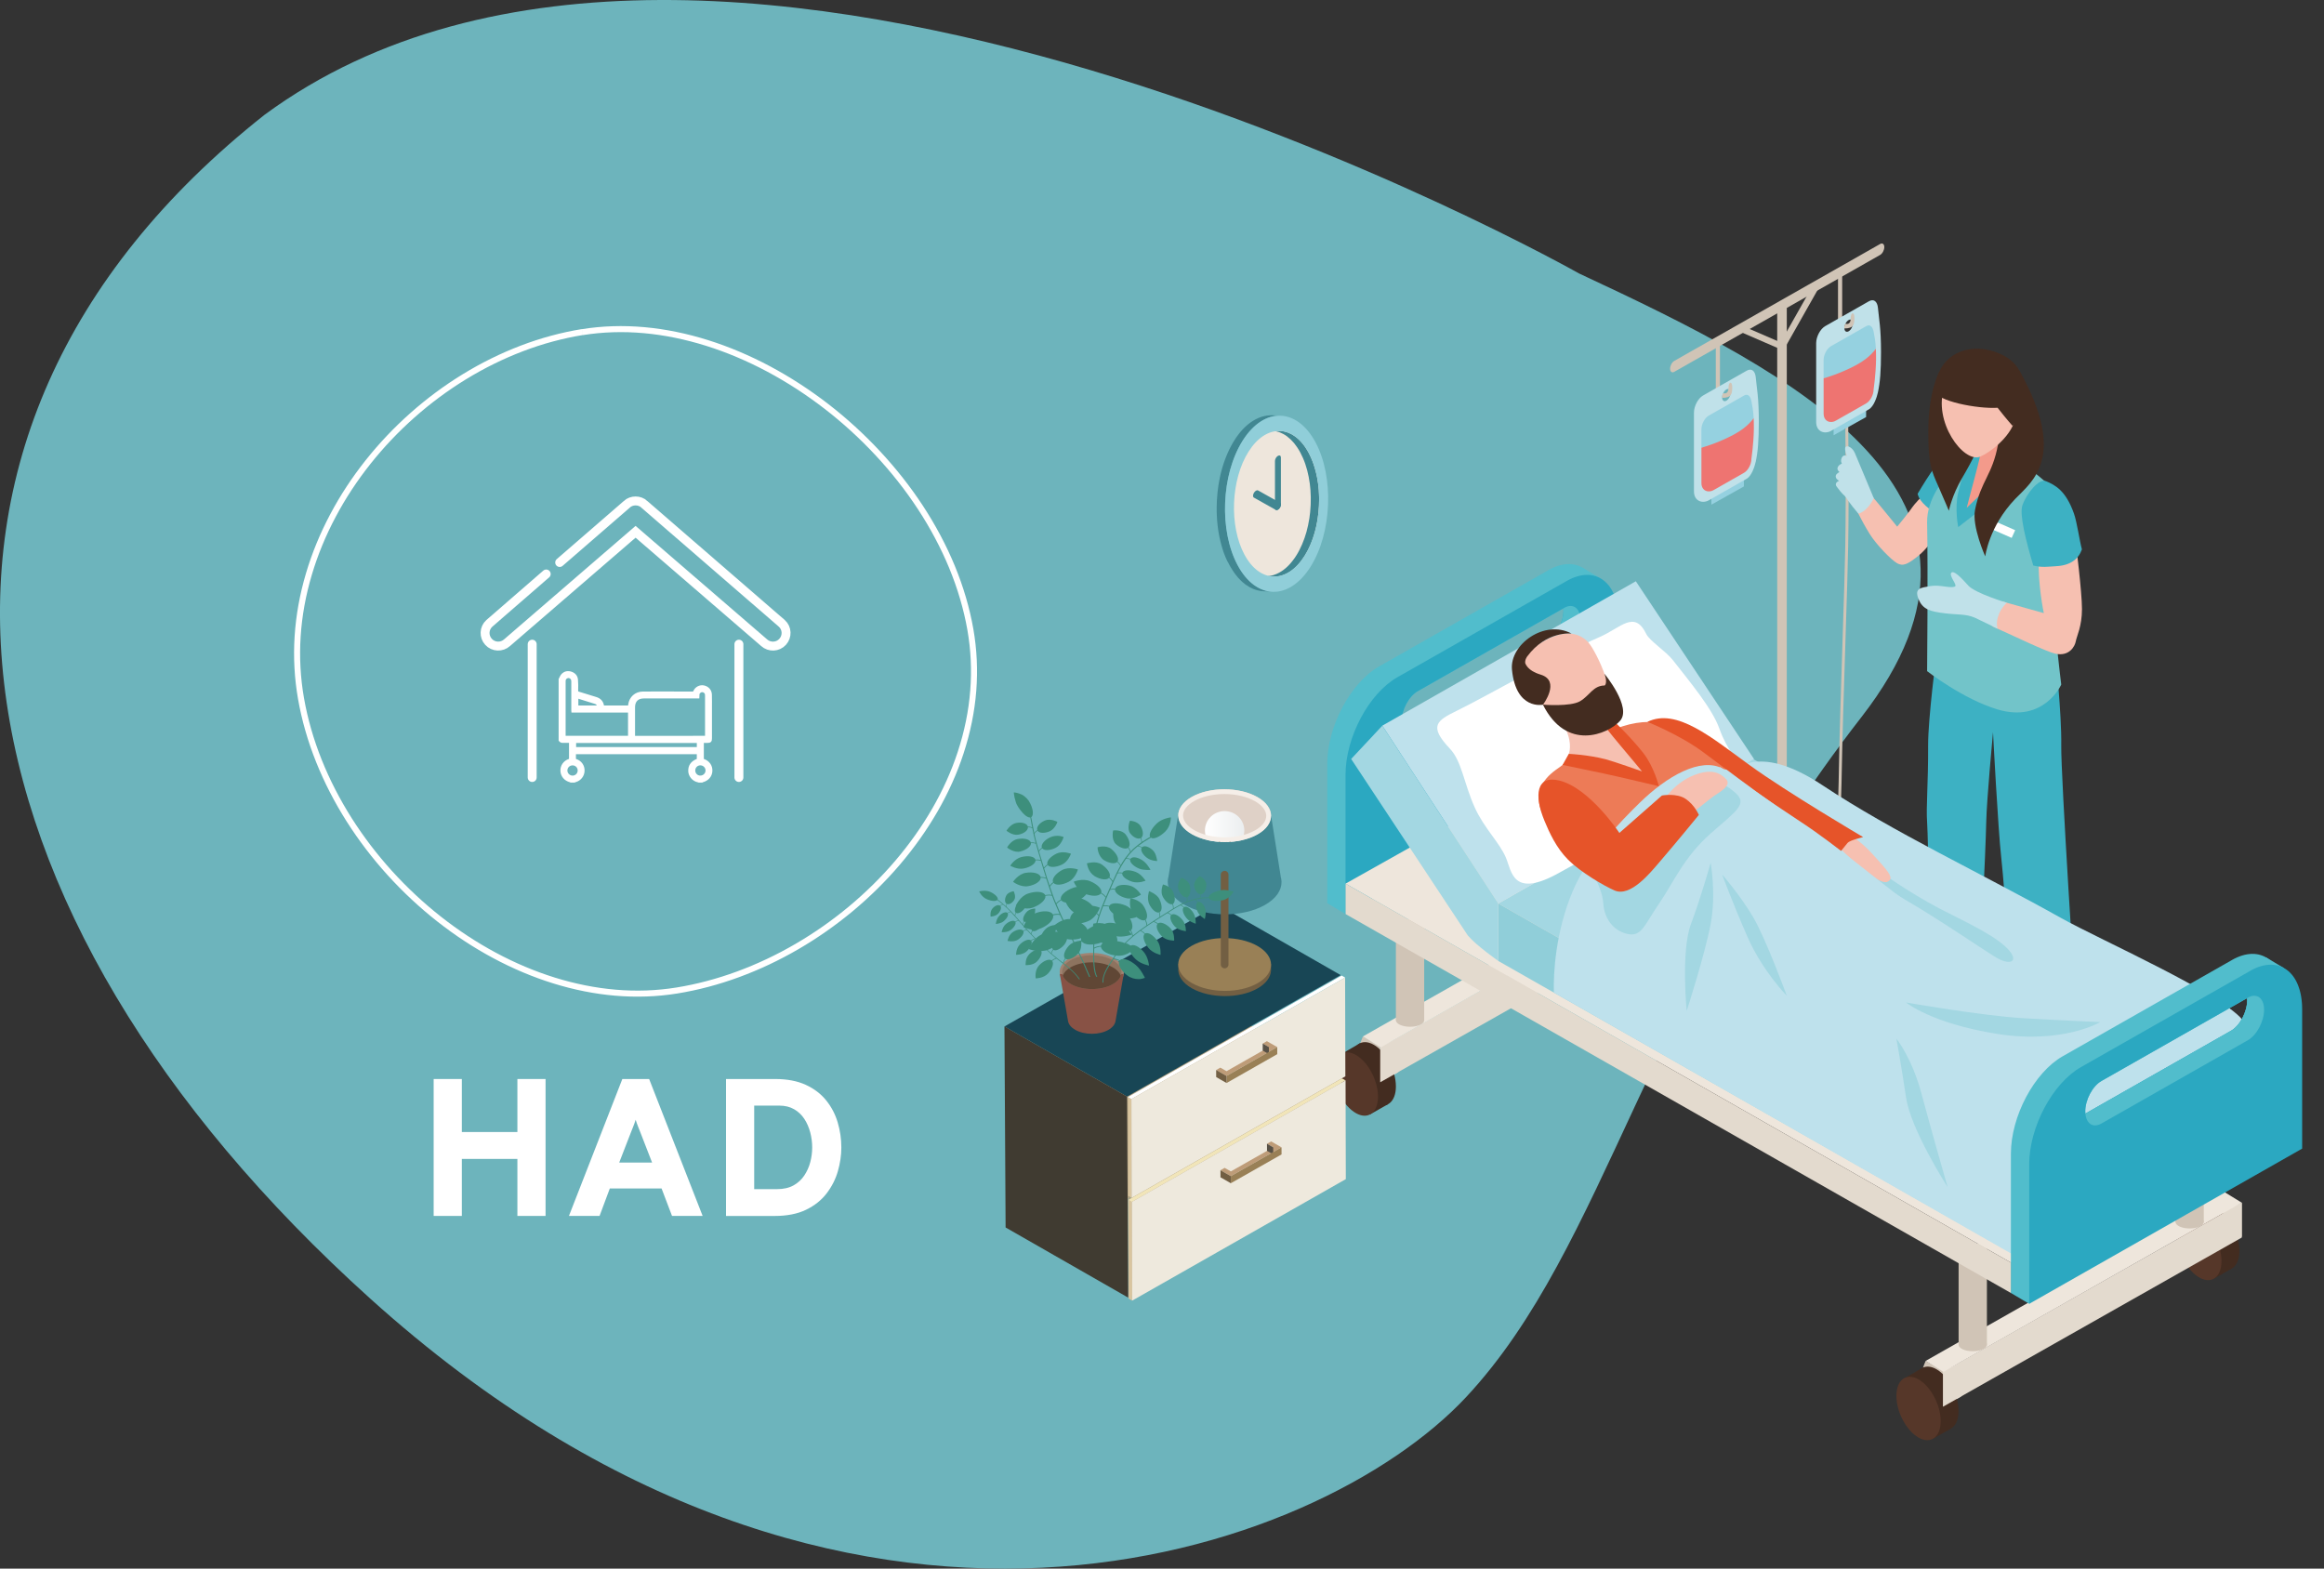<?xml version="1.0" encoding="UTF-8"?>
<svg id="Calque_1" xmlns="http://www.w3.org/2000/svg" xmlns:xlink="http://www.w3.org/1999/xlink" version="1.1" viewBox="0 0 712.8 481.17">
  <rect x="0" y="0" width="712.8" height="481.17" fill="#333333" stroke="none"/>
  <!-- Generator: Adobe Illustrator 29.0.0, SVG Export Plug-In . SVG Version: 2.1.0 Build 186)  -->
  <defs>
    <style>
      .st0 {
        fill: #b2a383;
      }

      .st1 {
        fill: #563729;
      }

      .st2 {
        fill: #e65429;
      }

      .st3 {
        fill: #575146;
      }

      .st4 {
        fill: #3d8f7c;
      }

      .st5 {
        fill: #95d1e0;
      }

      .st6 {
        fill: #f39a8b;
      }

      .st7 {
        fill: #a08372;
      }

      .st8 {
        fill: #bee1ec;
      }

      .st9 {
        fill: #8d735f;
      }

      .st10 {
        fill: #d0c4b6;
      }

      .st11 {
        fill: #998056;
      }

      .st12 {
        fill: #c0e1e9;
      }

      .st13 {
        fill: #7d5142;
      }

      .st14 {
        fill: #51bdcc;
      }

      .st15 {
        fill: #403b31;
      }

      .st16 {
        fill: #3db1c3;
      }

      .st17 {
        fill: #a2c43a;
      }

      .st18 {
        fill: url(#linear-gradient);
      }

      .st19 {
        fill: #7ec4cb;
      }

      .st20 {
        fill: #ed7b57;
      }

      .st21 {
        fill: #184655;
      }

      .st22 {
        fill: #dfd1c7;
      }

      .st23 {
        fill: #2ba8c1;
      }

      .st24 {
        fill: #432c20;
      }

      .st25 {
        isolation: isolate;
      }

      .st26 {
        stroke-width: .77px;
      }

      .st26, .st27 {
        fill: #fff;
      }

      .st26, .st28, .st29 {
        stroke: #fff;
        stroke-miterlimit: 10;
      }

      .st30 {
        fill: #be9c78;
      }

      .st31 {
        fill: #725f43;
      }

      .st32 {
        fill: #eee6dc;
      }

      .st33 {
        fill: #a3d7e2;
      }

      .st34 {
        fill: #e3dace;
      }

      .st28 {
        stroke-linecap: round;
        stroke-width: 2.74px;
      }

      .st28, .st29 {
        fill: none;
      }

      .st35 {
        fill: #513b2c;
      }

      .st36 {
        fill: #604735;
      }

      .st37 {
        fill: #eee9dd;
      }

      .st38 {
        fill: #f1e5b9;
      }

      .st39 {
        fill: #ee7471;
      }

      .st40 {
        fill: #5a4638;
      }

      .st41 {
        fill: #6db4bc;
      }

      .st42 {
        fill: #d9c59f;
      }

      .st43 {
        fill: #bdc2c7;
      }

      .st29 {
        stroke-width: 1.85px;
      }

      .st44 {
        fill: #72c4c9;
      }

      .st45 {
        fill: #f6c0b1;
      }

      .st46 {
        fill: #418792;
      }

      .st47 {
        fill: #f5eee8;
      }

      .st48 {
        fill: #90ced9;
      }

      .st49 {
        fill: #885245;
      }
    </style>
    <linearGradient id="linear-gradient" x1="369.58" y1="256.65" x2="381.65" y2="256.65" gradientUnits="userSpaceOnUse">
      <stop offset="0" stop-color="#fff"/>
      <stop offset="1" stop-color="#ebeeef"/>
    </linearGradient>
  </defs>
  <path class="st41" d="M81.27,35.11c-125.42,99-98.71,245.19,32.33,363.27,146.09,131.65,291.15,78.32,336.06,30.19,43.35-46.47,54.85-123.1,121.29-208.64,52.74-67.89-19.68-104.84-86.64-136.05,0,0-265.19-150.05-403.03-48.77Z"/>
  <g>
    <g>
      <path class="st27" d="M133.01,372.98v-42h8.64v16.26h17.04v-16.26h8.64v42h-8.64v-17.49h-17.04v17.49h-8.64Z"/>
      <path class="st27" d="M174.5,372.98l16.38-42h8.22l16.41,42h-9.39l-3.21-8.43h-15.87l-3.15,8.43h-9.39ZM189.92,356.6h10.08l-3.81-9.81c-.12-.3-.26-.64-.42-1.04-.16-.39-.31-.79-.45-1.19-.14-.4-.26-.76-.36-1.08-.1.32-.22.68-.36,1.08-.14.4-.29.79-.45,1.19-.16.39-.3.73-.42,1.04l-3.81,9.81Z"/>
      <path class="st27" d="M222.68,372.98v-42h15.06c3.66,0,6.78.59,9.36,1.77,2.58,1.18,4.68,2.78,6.3,4.79,1.62,2.01,2.8,4.27,3.54,6.77.74,2.5,1.11,5.06,1.11,7.68,0,2.38-.36,4.8-1.06,7.26-.71,2.46-1.86,4.73-3.45,6.81s-3.7,3.76-6.32,5.03-5.86,1.9-9.72,1.9h-14.82ZM231.32,364.76h7.02c1.98,0,3.66-.38,5.03-1.14,1.37-.76,2.47-1.77,3.31-3.03.84-1.26,1.46-2.64,1.85-4.14.39-1.5.58-2.99.58-4.47,0-1.56-.2-3.1-.6-4.62s-1-2.9-1.81-4.14c-.81-1.24-1.86-2.23-3.14-2.97-1.28-.74-2.8-1.11-4.56-1.11h-7.68v25.62Z"/>
    </g>
    <g>
      <g>
        <line class="st28" x1="226.63" y1="238.49" x2="226.63" y2="197.6"/>
        <line class="st28" x1="163.23" y1="197.6" x2="163.23" y2="238.49"/>
        <path class="st28" d="M167.53,176.07l-17.45,15.15c-1.64,1.49-1.74,4.03-.24,5.66,1.49,1.64,4.04,1.74,5.68.26l39.42-34.02,39.42,34.02c1.64,1.49,4.19,1.38,5.68-.26,1.5-1.64,1.4-4.18-.24-5.66l-42.13-36.48v-.03c-.76-.7-1.74-1.05-2.73-1.05-.98,0-1.96.34-2.74,1.05v.03s-20.54,17.8-20.54,17.8"/>
      </g>
      <path class="st26" d="M215.76,233.17c-.3-.1-.27-.27-.27-.48,0-1.6,0-3.2,0-4.8,0-.12.02-.24.03-.39h1.37c.93,0,1.09-.16,1.09-1.07,0-3.06,0-6.13,0-9.2,0-1.39.02-2.78-.02-4.17-.04-1.26-.91-2.2-2.16-2.44-1.14-.22-2.33.41-2.8,1.52-.14.32-.31.37-.61.37-1.06,0-2.13,0-3.19,0-2.17,0-9.97-.03-12.05,0-2.18.04-3.77,1.49-4.09,3.62-.03.22-.04.44-.06.66h-8.04c-.03-.06-.05-.1-.06-.14-.17-1.31-.9-2.11-2.17-2.49-1.75-.52-3.48-1.09-5.23-1.61-.41-.12-.57-.29-.56-.74.03-1.1.05-2.21-.05-3.3-.09-1.06-.73-1.77-1.74-2.11-1-.33-1.94-.13-2.66.64-.34.37-.52.9-.77,1.35v18.67c.24.33.56.45.97.43.72-.02,1.44,0,2.19,0,.01.16.03.28.03.39,0,1.6,0,3.2,0,4.8,0,.24-.01.39-.31.49-1.49.5-2.4,1.81-2.33,3.3.07,1.51,1.09,2.71,2.64,3.11.06.01.11.05.16.08h1.09c.1-.04.19-.08.29-.11,1.45-.41,2.41-1.63,2.46-3.11.05-1.47-.83-2.76-2.27-3.24-.3-.1-.39-.24-.38-.54.02-.55,0-1.11,0-1.69h37.84c0,.66,0,1.3,0,1.94,0,.08-.12.19-.21.23-1.7.68-2.49,1.82-2.41,3.46.06,1.18.97,2.68,2.74,3.02.03,0,.05.03.08.04h1s.07-.05.12-.07c1.6-.42,2.61-1.57,2.69-3.07.08-1.54-.81-2.83-2.37-3.36ZM177,213.81c1.55.48,3.06.95,4.57,1.42.36.11.72.22,1.08.34.53.19.84.61.87,1.22h-6.52v-2.98ZM177.57,236.34c0,1.08-.87,1.96-1.95,1.96-1.09,0-1.99-.9-1.98-1.98.01-1.08.89-1.93,1.98-1.93,1.09,0,1.95.87,1.95,1.95ZM173.12,226.11c0-.16-.02-.31-.02-.47,0-1.62,0-3.24,0-4.86h0c0-.05,0-.15,0-.21,0-.64,0-1.28,0-1.92,0,0,0-.01,0-.03,0-3.13,0-8.14,0-9.69,0-.57.25-1,.77-1.22.47-.2.92-.12,1.31.22.36.31.43.74.43,1.19,0,2.94,0,5.89,0,8.83l.02.23h17.38v5.42c0,.84,0,1.65,0,2.48h-19.89ZM214.11,229.55h-37.79v-2.02h37.79v2.02ZM212.73,226.1h-18.34v-.53c0-2.87,0-5.74,0-8.61,0-1.98,1.11-3.1,3.08-3.1,1.66,0,7.32,0,10.33,0,1.48,0,2.96,0,4.43,0h1.89l.02-.35c0-.17,0-.33.01-.5.07-.6.61-1.07,1.21-1.08.61,0,1.15.44,1.24,1.04.02.15.03.3.03.45,0,4.07,0,8.14,0,12.22,0,.13-.01.27-.02.45h-3.87ZM214.81,238.3c-1.08,0-1.95-.87-1.95-1.95,0-1.09.84-1.96,1.93-1.97,1.1,0,1.99.87,1.99,1.96,0,1.07-.89,1.95-1.96,1.95Z"/>
    </g>
    <path class="st29" d="M178.61,101.86c-6.22,1.01-12.49,2.7-18.61,5.04-6,2.29-11.91,5.2-17.56,8.66-5.59,3.42-10.93,7.38-15.9,11.78-4.96,4.39-9.55,9.23-13.64,14.38-4.13,5.2-7.76,10.72-10.78,16.43-3.09,5.81-5.57,11.84-7.37,17.92-3.81,12.81-4.62,25.66-2.43,38.18,1.12,6.4,2.97,12.85,5.5,19.17,2.47,6.16,5.59,12.24,9.29,18.07,3.64,5.73,7.84,11.23,12.49,16.36,4.62,5.09,9.69,9.82,15.06,14.05,5.4,4.25,11.11,8,16.99,11.15,5.96,3.2,12.1,5.79,18.25,7.7,6.29,1.96,12.63,3.22,18.85,3.75,6.41.55,12.75.32,18.86-.67,6.26-1.01,12.59-2.69,18.83-4.99,6.14-2.26,12.2-5.12,18.02-8.51,5.79-3.37,11.34-7.26,16.52-11.57,5.19-4.33,10.01-9.08,14.31-14.12,4.36-5.12,8.21-10.55,11.44-16.14,3.3-5.73,5.97-11.66,7.92-17.64,4.15-12.65,5.15-25.37,2.97-37.79-1.12-6.37-3.02-12.83-5.64-19.19-2.56-6.19-5.82-12.33-9.69-18.24-7.57-11.55-17.54-22.27-28.83-30.99-5.64-4.35-11.59-8.21-17.7-11.47-6.19-3.3-12.54-5.98-18.87-7.97-6.47-2.03-12.96-3.36-19.28-3.93-6.51-.59-12.89-.38-18.99.6"/>
  </g>
  <g>
    <g>
      <path class="st10" d="M542.25,282.19l-.51-.72c.06-.04,1.49-1.05,11.01-9.15,10-8.5,10.98-19.6,11.18-32.17.21-13.15.75-29.63,1.22-44.17.38-11.74.71-21.87.82-28.52.29-17.63,0-37.89,0-38.1h.89c0,.19.29,20.47,0,38.11-.11,6.65-.44,16.79-.82,28.53-.47,14.54-1.01,31.02-1.22,44.16-.21,12.79-1.21,24.08-11.49,32.82-9.64,8.21-11.03,9.17-11.09,9.21Z"/>
      <g>
        <path class="st45" d="M594.21,147.49s-6.34,6.13-7.6,8c-1.26,1.87-4.72,6.06-4.72,6.06,0,0-5.54-6.84-7.16-8.7-1.63-1.86-3.86-3.57-3.86-3.57l-2.22,5.51s1.98,4.47,4.88,9.11c2.01,3.21,6.56,7.88,8.36,8.88,1.8,1,3.3.35,6.82-2.57,3.52-2.92,8.6-10.71,8.6-10.71l-3.1-12.02Z"/>
        <path class="st6" d="M604.04,288.74c-2.99-.1-6.09-.45-9.14-.61.08,1.82.12,3.41.13,4.57.04,6.82-4.21,13.16-5.79,15.63-1.58,2.46,3.44,6.32,7.25,2.72,3.81-3.59,6.36-5.42,8.52-6.55,2.15-1.13,1.99-2.57-.11-10.23-.41-1.51-.74-3.39-.86-5.54Z"/>
        <path class="st45" d="M631.42,304.53c-3.02.52-6.22.35-9.33-.36,0,.45.01.89.02,1.26.04,6.82-4.21,13.16-5.79,15.63-1.58,2.46,3.44,6.32,7.25,2.72,3.81-3.59,4.21-4.3,6.36-5.42,2.15-1.13,4.91-2.56,3.21-7.93-.23-.73-1.58-4.98-1.72-5.89Z"/>
        <g>
          <path class="st34" d="M593.5,300.32s-3.56,5-6.55,8.31c-3.51,3.88-5.01,4.8-5.84,6.92-.83,2.12,3.12,7.24,9.97,3.34,6.85-3.9,8.07-4.99,10.39-7.1,3.01-2.73,6.13-4.54,6.6-8.46.41-3.37-2.24-5.51-2.24-5.51,0,0-.63,2.33-4.74,4.62-3.09,1.72-7.6-2.12-7.6-2.12Z"/>
          <path class="st10" d="M581.11,315.56s4.54,2.75,5.12,3.01c3.95,1.76,7.73-2.33,11.51-4.87,3.78-2.54,6.06-5.08,7.55-7.79,1.49-2.71,2.83-3.97,2.83-3.97,0,0,2.26,5.23-.93,7.14-3.87,2.31-10.17,6.84-11.96,7.9-1.52.9-9.17,6.55-13.48,2.3-1-.98-1.17-1.95-.63-3.72Z"/>
          <path class="st10" d="M590.9,303.82s1.76.63,3.47,2.53c1.35,1.51,2.2,2.73,2.2,2.73l-1.39,1.02s-2.36-2.31-3.46-3.5c-.38-.41-1.98-1.29-1.98-1.29l1.17-1.5Z"/>
          <path class="st10" d="M588.39,306.96s1.84.72,3.54,2.62c1.35,1.51,1.72,2.22,1.72,2.22l-1.23,1.35s-2.03-2.13-3.13-3.31c-.38-.41-2.12-1.45-2.12-1.45l1.22-1.42Z"/>
        </g>
        <g>
          <path class="st34" d="M620.81,312.92s-3.56,5-6.55,8.31c-3.51,3.88-5.01,4.8-5.84,6.92-.83,2.13,3.12,7.24,9.97,3.34,6.85-3.9,8.07-4.99,10.39-7.1,3.01-2.73,6.13-4.54,6.6-8.46.41-3.37-2.24-5.51-2.24-5.51,0,0-.63,2.33-4.74,4.62-3.09,1.72-7.6-2.12-7.6-2.12Z"/>
          <path class="st10" d="M608.42,328.15s4.54,2.75,5.12,3.01c3.95,1.76,7.73-2.33,11.51-4.87,3.78-2.54,6.06-5.08,7.55-7.79,1.49-2.71,2.83-3.97,2.83-3.97,0,0,2.26,5.23-.94,7.14-3.87,2.31-10.17,6.84-11.96,7.9-1.52.9-9.17,6.55-13.48,2.3-1-.98-1.17-1.95-.63-3.72Z"/>
          <path class="st10" d="M618.21,316.41s1.76.63,3.47,2.53c1.35,1.51,2.2,2.73,2.2,2.73l-1.39,1.02s-2.36-2.31-3.46-3.5c-.38-.41-1.98-1.29-1.98-1.29l1.17-1.5Z"/>
          <path class="st10" d="M615.7,319.55s1.84.72,3.54,2.62c1.35,1.51,1.72,2.22,1.72,2.22l-1.23,1.35s-2.03-2.13-3.13-3.31c-.38-.41-2.12-1.45-2.12-1.45l1.22-1.42Z"/>
        </g>
        <path class="st16" d="M593.95,200.52s-2.6,19.91-2.57,28.04c.05,11.99-.66,18.9-.31,23.66.35,4.77.99,46.21.99,46.21,0,0,4.62,2.71,9.31,2.71s5.85-4.11,5.85-4.11c0,0,1.79-35.31,1.99-45.08.13-6.5,2.07-27.36,2.07-27.36,0,0,1.53,29.66,2.53,38.51,1.12,9.89,3.55,46.97,3.55,46.97,0,0,4.46,2.83,8.99,2.83,4.54,0,10.31-4.64,10.31-4.64,0,0-4.6-70.15-4.45-79.72.15-9.56-1.83-28.04-1.83-28.04h-36.44Z"/>
        <path class="st16" d="M594.27,157.85c.72.47,1.45.91,2.2,1.31l10.84-21.24s-3.61-2.16-8.83.25c-2.82,1.3-6.91,7.52-10.32,13.3.63,2.77,3.94,4.95,6.11,6.38Z"/>
        <path class="st44" d="M631.27,152.56c-.89-3.49-11.74-10.81-11.74-10.81,0,0-6.06,4.76-8.19,6.4-2.04,1.58-5.45,5.62-5.74,5.97-.02,0-.03,0-.05,0,.04-.67.45-6,2.57-11.69.67-1.79-.35-7.03-.35-7.03,0,0-.85-.21-2.08-.42-1.84,2.01-5.47,7.35-7.43,9.56-1.9,2.14-7.33,8.51-7.19,15.69.29,15.27,0,45.64,0,45.64,0,0,11.01,8.59,21.62,11.75,14.26,4.25,19.52-7.63,19.52-7.63,0,0-3.15-25.58-2.83-31.65,0,0,4.82-14.25,1.89-25.77Z"/>
        <path class="st6" d="M607.14,136.2s-.77,4.72-1.85,7.93c-.9,1.39-3.5,9.59-2.97,13.4,2-1.12,7.82-7.06,9.7-8.82,2.27-2.13,8.28-6.37,8.28-6.37,0,0-2.23-2-2.23-6.74v-12.6l-10.94,13.21Z"/>
        <path class="st16" d="M604.7,138.32s-2.72,6.82-4.09,12.71c-1.16,4.98,0,10.66,0,10.66,0,0,9.69-7.56,12.86-9.92,4.52-3.36,9.84-7.26,9.84-7.26l-3-2.18s-4.92,2.54-8.97,5.82c-1.85,1.5-8.12,7.61-8.12,7.61,0,0,1.28-5.01,2.51-9.53,1.08-3.94,2.28-9.35,2.28-9.35l-3.32,1.44Z"/>
        <polygon class="st27" points="617.01 165 607.31 160.75 608.39 158.38 618.08 162.63 617.01 165"/>
        <path class="st45" d="M636.67,166.62s-11.17,1.08-11.33,4.05c-.44,8.11,1.52,17.4,1.52,17.4,0,0-7.43-2.08-12.78-3.59-.02.01-.03.03-.05.04-1.83,1.19-2.89,4.68-2.96,7.59,6.8,3.08,16.69,7.83,19.34,8.41,4.25.92,6-2.25,6.27-3.84.28-1.59,1.88-4.52,1.89-9.83,0-5.31-1.89-20.22-1.89-20.22Z"/>
        <path class="st12" d="M603.67,179.58c-2.16-2.39-4.49-4.81-5.21-3.86-.72.94,2,3.8,1.14,4.19-1.41.65-4.66-.65-7.54-.13-2.88.52-4.93.59-3.67,3.87,1.26,3.28,3.57,3.93,8.24,4.49,3.99.48,6.21.15,8.97,1.29.81.34,7.1,3.43,7.1,3.43,0,0-.99-2.38,1.12-5.92.51-.86,1.65-2.06,1.65-2.06,0,0-9.64-2.89-11.8-5.28Z"/>
        <path class="st16" d="M630.65,173.67c4.39-.21,6.85-2.19,7.9-5.15-.73-2.64-1.51-8.36-2.44-10.98-2.5-7.09-5.78-8.77-8.62-9.96-2.08-.87-5.91,3.73-7.19,7.42-.98,2.83,1.13,11.06,3.33,18.47,2.74.69,4.48.33,7.01.21Z"/>
        <path class="st24" d="M594.84,113.97s-3.41,5.8-3.41,18.52c0,10.2,1.02,11.98,3.13,16.79,2.11,4.81,3.18,7.38,3.18,7.38,0,0,.97-4.81,4.08-10.06,3.11-5.25,5.96-11.21,5.96-11.21l-12.94-21.42Z"/>
        <path class="st24" d="M610.18,118.13s4.32,8.95,2.62,18.28c-1.7,9.33-5.25,11.06-7.03,19.99-1.01,5.06,3.13,14.27,3.13,14.27,0,0,1.09-9.15,9.19-17.63,5.06-5.29,16.15-12.74,1.38-39.21-4.73-.39-9.29,4.29-9.29,4.29Z"/>
        <path class="st45" d="M613.97,112.8c-4.15-3.11-13.97-4.11-17.56,5.89-3.76,10.49,5.87,23.59,11.01,21.36,2.88-1.25,8.92-5.67,10.62-11.19,1.92-6.21-.85-13.64-4.07-16.06Z"/>
        <path class="st24" d="M593.65,119.92c0,3.07,12.89,5.56,19.04,5.16,2.82,3.62,4.62,5.59,4.62,5.59,0,0,2.32-3.18,2.61-5.19.3-2.01,3.98-12.78-7.06-17.2-9.84-3.93-19.34,1.28-19.21,11.64Z"/>
      </g>
      <g>
        <rect class="st10" x="545.09" y="93.42" width="2.94" height="173.53"/>
        <polygon class="st10" points="563.74 82.82 563.74 99.62 565.02 98.9 565.02 82.82 563.74 82.82"/>
        <g>
          <polygon class="st5" points="562.39 130.95 562.39 133.51 572.36 127.93 572.36 125.4 562.39 130.95"/>
          <path class="st12" d="M576,94.5c-.19-2.01-1.26-2.95-2.79-2.08l-13.38,7.61c-1.53.87-2.79,3.24-2.79,5.25v24.18c0,3.11,2.82,3.86,4.77,2.59l11.39-6.48c1.53-.87,2.48-3.8,2.79-5.25.65-3.02.94-6.46.94-12.33,0-7.36-.62-10.13-.94-13.5ZM567,101.62c-.72.41-1.31-.03-1.31-.98s.59-2.06,1.31-2.47c.72-.41,1.31.03,1.31.98s-.59,2.06-1.31,2.47Z"/>
          <path class="st5" d="M574.66,101.72c-.28-1.37-1.02-2.39-2.26-1.68l-10.82,6.15c-1.24.71-2.26,2.62-2.26,4.25v5.61l11.3-1.72,4.73-7.39c-.12-2.24-.4-3.79-.69-5.21Z"/>
          <path class="st39" d="M575.35,106.93s-1.57,2.65-5.95,5.01c-5.26,2.84-10.07,4.1-10.07,4.1v10.83c0,2.52,2.28,3.13,3.86,2.1l9.21-5.24c1.24-.71,2.26-2.62,2.26-4.25,0,0,.67-4.59.75-9.07,0-.3,0-.6,0-.9,0-.96-.02-1.81-.07-2.58Z"/>
        </g>
        <path class="st10" d="M566.02,99.3s1.62.62,1.62-1.68c0-1.93,1.14-2.13,1.14-.08,0,1.93-.22,3.21-3.1,3.21-.11-.94.33-1.45.33-1.45Z"/>
        <polygon class="st10" points="526.26 104.11 526.26 120.91 527.53 120.19 527.53 104.11 526.26 104.11"/>
        <g>
          <polygon class="st5" points="524.91 152.24 524.91 154.8 534.87 149.22 534.87 146.69 524.91 152.24"/>
          <path class="st12" d="M538.52,115.79c-.19-2.01-1.26-2.95-2.79-2.08l-13.38,7.61c-1.53.87-2.79,3.24-2.79,5.25v24.18c0,3.11,2.82,3.86,4.77,2.59l11.39-6.48c1.53-.87,2.48-3.8,2.79-5.25.65-3.02.94-6.46.94-12.33,0-7.36-.62-10.13-.94-13.5ZM529.51,122.91c-.72.41-1.31-.03-1.31-.98s.59-2.06,1.31-2.47c.72-.41,1.31.03,1.31.98s-.59,2.05-1.31,2.47Z"/>
          <path class="st5" d="M537.18,123.01c-.28-1.37-1.02-2.39-2.26-1.68l-10.82,6.15c-1.24.71-2.26,2.62-2.26,4.25v5.61l11.3-1.72,4.73-7.39c-.12-2.24-.4-3.79-.69-5.21Z"/>
          <path class="st39" d="M537.87,128.22s-1.57,2.65-5.95,5.01c-5.26,2.84-10.07,4.1-10.07,4.1v10.83c0,2.52,2.28,3.13,3.86,2.1l9.21-5.24c1.24-.71,2.26-2.62,2.26-4.25,0,0,.67-4.59.75-9.07,0-.3,0-.6,0-.9,0-.96-.02-1.81-.07-2.58Z"/>
        </g>
        <path class="st10" d="M528.54,120.59s1.62.62,1.62-1.68c0-1.93,1.14-2.13,1.14-.08,0,1.93-.22,3.21-3.09,3.21-.11-.94.33-1.45.33-1.45Z"/>
        <path class="st10" d="M576.67,74.84l-63.16,35.87c-.7.4-1.27,1.48-1.27,2.4s.57,1.35,1.27.95l63.16-35.87c.7-.4,1.27-1.48,1.27-2.4s-.57-1.35-1.27-.95Z"/>
        <path class="st10" d="M546.98,107.51l-15.34-6.65,27.97-15.67-12.63,22.32ZM536,100.64l10.14,4.39,8.35-14.75-18.48,10.36Z"/>
        <g>
          <path class="st10" d="M562.83,256.25l-34.18,19.29c.54.81,1.05,1.64,1.63,2.43l32.56-18.37c.7-.4.7-3.75,0-3.35Z"/>
          <path class="st10" d="M569,258.58s.57-3.98-2.87-4.67c-2.82-.56-4.38,1.77-4.56,3.05,1.62.59,1.26,2.63,1.26,2.63,0,0,3.79,1.4,6.17-1.01Z"/>
          <path class="st10" d="M531.63,278.73s.39-3.56-1.7-4.62c-2.09-1.05-5.22.45-5.22,2.22,0,1.39-.26,2.6,1.04,3.19,1.41.64,3.92.69,5.88-.8Z"/>
          <g>
            <rect class="st24" x="523.02" y="278.34" width="10.38" height="2.17" transform="translate(1056.43 558.84) rotate(180)"/>
            <path class="st24" d="M523.02,280.51c0,1.5,2.32,2.72,5.19,2.72s5.19-1.22,5.19-2.72-2.32-2.72-5.19-2.72-5.19,1.22-5.19,2.72Z"/>
            <ellipse class="st13" cx="528.22" cy="278.34" rx="5.19" ry="2.72"/>
          </g>
          <g>
            <rect class="st24" x="560.22" y="258.85" width="10.38" height="2.17"/>
            <path class="st24" d="M570.6,261.02c0,1.5-2.32,2.72-5.19,2.72s-5.19-1.22-5.19-2.72,2.32-2.72,5.19-2.72,5.19,1.22,5.19,2.72Z"/>
            <path class="st13" d="M570.6,258.85c0,1.5-2.32,2.72-5.19,2.72s-5.19-1.22-5.19-2.72,2.32-2.72,5.19-2.72,5.19,1.22,5.19,2.72Z"/>
          </g>
        </g>
      </g>
      <g>
        <g>
          <path class="st14" d="M474.92,174.89l-51.95,29.54c-8.74,4.97-15.89,18.42-15.89,29.9v42.72l83.72-47.61v-42.72c0-11.48-7.15-16.8-15.89-11.83ZM474.57,196.63l-44.64,25.39c-.02-.22-.05-.42-.05-.65,0-3.59,2.24-7.81,4.98-9.36l44.64-25.39c.02.22.05.42.05.65,0,3.59-2.24,7.81-4.98,9.36Z"/>
          <polygon class="st14" points="490.81 177.37 485.41 174.16 478.66 176.35 486.07 182.98 490.81 177.37"/>
          <polygon class="st14" points="412.7 280.38 407.09 277.05 411.08 269.69 419.09 271.73 412.7 280.38"/>
          <path class="st23" d="M480.53,178.21l-51.95,29.54c-8.74,4.97-15.89,18.42-15.89,29.9v42.72l83.72-47.61v-42.72c0-11.48-7.15-16.8-15.89-11.83ZM474.57,196.63l-44.64,25.39c-.02-.22-.05-.42-.05-.65,0-3.59,2.24-7.81,4.98-9.36l44.64-25.39c.02.22.05.42.05.65,0,3.59-2.24,7.81-4.98,9.36Z"/>
          <path class="st14" d="M479.76,186.47l-.26.15c.02.22.05.42.05.65,0,3.59-2.24,7.81-4.98,9.36l-44.64,25.39c.26,3.12,2.36,4.51,4.92,3.05l44.9-25.54c2.74-1.56,4.98-5.77,4.98-9.36s-2.24-5.26-4.98-3.71Z"/>
        </g>
        <g>
          <g>
            <path class="st27" d="M584.57,430.1c0,2.48,1.53,5.36,3.42,6.44,1.89,1.07,3.42-.07,3.42-2.55s-1.53-5.36-3.42-6.44c-1.89-1.07-3.42.07-3.42,2.55Z"/>
            <path class="st10" d="M595.92,420.49v11.02s-2.65,1.34-5.72,2.34c-3.07.99-4.31-1.77-3.34-5.48,1.25-4.74,3.75-10.92,3.75-10.92l5.31,3.04Z"/>
            <polygon class="st34" points="595.92 420.49 601.46 418.01 601.46 428.41 595.92 431.51 595.92 420.49"/>
            <path class="st24" d="M587.14,425.06c0,4.93,3.04,10.65,6.79,12.79,3.75,2.13,6.79-.13,6.79-5.06s-3.04-10.65-6.79-12.79c-3.75-2.13-6.79.13-6.79,5.06Z"/>
            <polygon class="st24" points="584.57 422.52 589.81 419.49 598.36 438.21 592.9 441.31 584.57 422.52"/>
            <path class="st1" d="M581.65,428.18c0,4.93,3.04,10.65,6.79,12.79,3.75,2.13,6.79-.13,6.79-5.06s-3.04-10.65-6.79-12.79c-3.75-2.13-6.79.13-6.79,5.06Z"/>
          </g>
          <g>
            <path class="st27" d="M670.7,381.01c0,2.48,1.53,5.37,3.42,6.44,1.89,1.07,3.42-.07,3.42-2.55s-1.53-5.36-3.42-6.44c-1.89-1.07-3.42.07-3.42,2.55Z"/>
            <path class="st10" d="M682.05,371.4v11.02s-2.65,1.34-5.72,2.34c-3.07.99-4.31-1.77-3.34-5.48,1.25-4.74,2.95-8.89,2.95-8.89l6.11,1.01Z"/>
            <polygon class="st34" points="682.05 371.4 687.58 368.92 687.58 379.32 682.05 382.42 682.05 371.4"/>
            <path class="st24" d="M673.27,375.97c0,4.93,3.04,10.65,6.79,12.79,3.75,2.13,6.79-.13,6.79-5.06s-3.04-10.65-6.79-12.79-6.79.13-6.79,5.06Z"/>
            <polygon class="st24" points="670.7 373.43 675.94 370.4 684.49 389.12 679.03 392.22 670.7 373.43"/>
            <path class="st1" d="M667.78,379.09c0,4.93,3.04,10.65,6.79,12.79,3.75,2.13,6.79-.13,6.79-5.06s-3.04-10.65-6.79-12.79c-3.75-2.13-6.79.13-6.79,5.06Z"/>
          </g>
          <polygon class="st34" points="687.58 379.61 595.92 431.51 595.92 420.82 687.58 368.92 687.58 379.61"/>
          <polygon class="st32" points="687.58 368.92 596.07 420.82 590.61 417.45 682.11 365.56 687.58 368.92"/>
          <g>
            <path class="st10" d="M609.41,412.48c0,1.11-1.94,2-4.34,2s-4.34-.9-4.34-2,1.94-2,4.34-2,4.34.9,4.34,2Z"/>
            <rect class="st10" x="600.73" y="381.5" width="8.68" height="30.98"/>
          </g>
          <g>
            <path class="st10" d="M675.93,374.82c0,1.11-1.94,2-4.34,2s-4.34-.9-4.34-2,1.94-2,4.34-2,4.34.9,4.34,2Z"/>
            <rect class="st10" x="667.25" y="353.55" width="8.68" height="21.27"/>
          </g>
        </g>
        <g>
          <g>
            <path class="st27" d="M411.98,330.57c0,2.48,1.53,5.36,3.42,6.44,1.89,1.07,3.42-.07,3.42-2.55s-1.53-5.36-3.42-6.44c-1.89-1.07-3.42.07-3.42,2.55Z"/>
            <path class="st10" d="M423.33,320.96v11.02s-2.65,1.34-5.72,2.34c-3.07.99-4.31-1.77-3.34-5.48,1.25-4.74,3.75-10.92,3.75-10.92l5.31,3.04Z"/>
            <polygon class="st34" points="423.33 320.96 428.87 318.49 428.87 328.88 423.33 331.98 423.33 320.96"/>
            <path class="st24" d="M414.55,325.53c0,4.93,3.04,10.65,6.8,12.79,3.75,2.13,6.79-.13,6.79-5.06s-3.04-10.65-6.79-12.79c-3.75-2.13-6.8.13-6.8,5.06Z"/>
            <polygon class="st24" points="411.98 322.99 417.22 319.96 425.77 338.68 420.31 341.78 411.98 322.99"/>
            <path class="st1" d="M409.06,328.65c0,4.93,3.04,10.65,6.8,12.79,3.75,2.13,6.79-.13,6.79-5.06s-3.04-10.65-6.79-12.79c-3.75-2.13-6.8.13-6.8,5.06Z"/>
          </g>
          <g>
            <path class="st27" d="M498.11,281.48c0,2.48,1.53,5.37,3.42,6.44,1.89,1.07,3.42-.07,3.42-2.55s-1.53-5.36-3.42-6.44c-1.89-1.07-3.42.07-3.42,2.55Z"/>
            <path class="st10" d="M509.46,271.87v11.02s-2.65,1.34-5.72,2.34c-3.07.99-4.31-1.77-3.34-5.48,1.25-4.74,2.96-8.89,2.96-8.89l6.11,1.01Z"/>
            <polygon class="st34" points="509.46 271.87 514.99 269.4 514.99 279.79 509.46 282.89 509.46 271.87"/>
            <path class="st24" d="M500.68,276.44c0,4.93,3.04,10.65,6.8,12.79,3.75,2.13,6.79-.13,6.79-5.06s-3.04-10.65-6.79-12.79c-3.75-2.13-6.8.13-6.8,5.06Z"/>
            <polygon class="st24" points="498.11 273.9 503.35 270.87 511.9 289.59 506.44 292.69 498.11 273.9"/>
            <path class="st1" d="M495.19,279.57c0,4.93,3.04,10.65,6.8,12.79,3.75,2.13,6.79-.13,6.79-5.06s-3.04-10.65-6.79-12.79c-3.75-2.13-6.8.13-6.8,5.06Z"/>
          </g>
          <polygon class="st34" points="514.99 280.09 423.33 331.98 423.33 321.29 514.99 269.4 514.99 280.09"/>
          <polygon class="st32" points="514.99 269.4 423.49 321.29 418.02 317.92 509.52 266.03 514.99 269.4"/>
          <g>
            <path class="st10" d="M436.82,312.95c0,1.11-1.94,2-4.34,2s-4.34-.9-4.34-2,1.94-2,4.34-2,4.34.9,4.34,2Z"/>
            <rect class="st10" x="428.14" y="281.97" width="8.68" height="30.98"/>
          </g>
          <g>
            <path class="st10" d="M503.34,275.29c0,1.11-1.94,2-4.34,2s-4.34-.9-4.34-2,1.94-2,4.34-2,4.34.9,4.34,2Z"/>
            <rect class="st10" x="494.66" y="254.02" width="8.68" height="21.27"/>
          </g>
        </g>
        <g>
          <polygon class="st32" points="616.77 387.29 412.7 271.05 497.05 223.66 700.5 339.55 616.77 387.29"/>
          <polygon class="st10" points="700.5 339.55 616.77 387.29 616.77 396.62 700.5 348.94 700.5 339.55"/>
          <polygon class="st34" points="412.7 271.05 412.7 280.38 616.77 396.62 616.77 387.29 412.7 271.05"/>
        </g>
        <g>
          <polygon class="st33" points="615.83 366.27 459.54 277.15 537.69 232.81 693.98 321.78 615.83 366.27"/>
          <polygon class="st19" points="693.98 321.78 615.83 366.27 615.83 383.73 693.98 339.3 693.98 321.78"/>
          <polygon class="st48" points="459.54 277.15 459.54 294.77 615.83 383.73 615.83 366.27 459.54 277.15"/>
        </g>
        <polygon class="st8" points="501.73 178.3 537.98 232.82 459.54 277.15 423.98 222.59 501.73 178.3"/>
        <path class="st33" d="M423.98,222.59l-9.56,10.22,35.79,54.16c2.64,3.12,9.33,7.79,9.33,7.79v-17.62l-35.57-54.56Z"/>
        <path class="st27" d="M446.87,218c-6.19,3.03-8.81,4.65-2.12,11.71,3.58,3.77,4.26,10.61,7.56,17.95,2.88,6.4,7.65,10.81,9.6,15.49,1.77,4.25,2.07,12.62,16.51,4.46,14.45-8.16,34.99-16.51,44.1-25.7,4.79-4.83,8.76-3.05,9.7-6.79.75-2.94-2.22-4.21-4.91-11.73-2.16-6.03-8.92-14.12-14.21-20.89-2.15-2.76-7.13-5.89-8.17-8.03-3.62-7.46-7.79-1.91-14.21.89-13.88,6.07-34.29,17.96-43.85,22.64Z"/>
        <path class="st20" d="M479.27,234.63c-1.31,1.29-10.15,5.34-6.4,14.46,3.75,9.12,19.79,21.95,19.79,21.95l42.2-33.12s-15.05-12.42-22.65-15.34c-7.59-2.92-20.08-.59-32.95,12.04Z"/>
        <path class="st8" d="M476.59,304.47c-.18-5.55.42-18.52,5.85-31.27,4.79-11.25,14.82-21.42,20.45-26.93,8.38-8.21,18.78-14.12,25.49-10.5,4.15,2.24,9.21-9.1,30.74,5.19,21.53,14.29,48.68,26.99,72.91,40.56,12.49,7,50.68,23.73,56.31,31.99,5.63,8.26,4.15,21,4.15,21l-73.13,51.45-142.77-81.5Z"/>
        <path class="st33" d="M576.31,267.13s8.64,6.34,18.55,11.55c6.1,3.21,15.39,7.34,20.02,11.5,4.63,4.15,2.54,6.3-2.11,3.83-2.62-1.39-17.2-11.5-28.15-17.86-5.72-3.33-12.43-8.01-12.43-8.01l4.12-1Z"/>
        <path class="st45" d="M566.69,255.82s3.61,1.66,7.72,6.26c4.11,4.59,7.05,7.36,4.43,8.42-2.62,1.07-11.18-6.99-14.58-10.35-3.4-3.37,2.43-4.32,2.43-4.32Z"/>
        <path class="st2" d="M505.28,221.43s10.05,4.01,17.19,9.35c7.14,5.34,14.77,11.07,21.38,15.77,6.61,4.7,19.85,15.72,19.85,15.72,0,0,.8-1.08,2.99-3.73.66-.8,4.76-1.76,4.76-1.76,0,0-23.34-13.73-34.86-22.1-11.53-8.37-22.38-17.65-31.31-13.25Z"/>
        <g>
          <path class="st14" d="M684.61,294.46l-51.95,29.54c-8.74,4.97-15.89,18.42-15.89,29.9v42.72l83.72-47.61v-42.72c0-11.48-7.15-16.8-15.89-11.83ZM684.26,316.2l-44.64,25.39c-.02-.22-.05-.42-.05-.65,0-3.59,2.24-7.81,4.98-9.36l44.64-25.39c.02.22.05.42.05.65,0,3.59-2.24,7.81-4.98,9.36Z"/>
          <polygon class="st14" points="700.5 296.94 695.1 293.72 688.35 295.91 695.76 302.55 700.5 296.94"/>
          <polygon class="st14" points="622.39 399.94 616.78 396.62 620.77 389.25 628.77 391.3 622.39 399.94"/>
          <path class="st23" d="M690.22,297.78l-51.95,29.54c-8.74,4.97-15.89,18.42-15.89,29.9v42.72l83.72-47.61v-42.72c0-11.48-7.15-16.8-15.89-11.83ZM684.26,316.2l-44.64,25.39c-.02-.22-.05-.42-.05-.65,0-3.59,2.24-7.81,4.98-9.36l44.64-25.39c.02.22.05.42.05.65,0,3.59-2.24,7.81-4.98,9.36Z"/>
          <path class="st14" d="M689.45,306.03l-.26.15c.02.22.05.42.05.65,0,3.59-2.24,7.81-4.98,9.36l-44.64,25.39c.26,3.12,2.36,4.51,4.92,3.05l44.9-25.54c2.74-1.56,4.98-5.77,4.98-9.36s-2.24-5.26-4.98-3.7Z"/>
        </g>
        <path class="st8" d="M527.6,235.31s14.23,9.91,24.9,16.91,24.38,18.63,31.05,23.45c6.67,4.82-4.94,11.82-27.37-5.04-22.42-16.86-38.31-28.61-28.59-35.32Z"/>
        <path class="st33" d="M581.65,318.6s1.49,8.17,2.97,18.1c1.48,9.93,12.74,27.44,12.74,27.44,0,0-5.04-17.52-8-28.61-2.96-11.09-7.71-16.93-7.71-16.93Z"/>
        <path class="st33" d="M584.62,307.51s7.7,6.4,27.86,9.62c20.15,3.23,31.71-3.61,31.71-3.61,0,0-11.26-.48-23.71-1.2-12.45-.72-35.86-4.81-35.86-4.81Z"/>
      </g>
      <g>
        <path class="st45" d="M491.04,219.58s2.87,4.2,5.35,6.8c1.49.94,7.69,7.66,8.89,11.55-2.42-.19-10.69-3.35-13.29-4.22-3.14-1.05-10.82-2.49-10.82-2.49,0,0,1.24-2.9-.9-7.44-3.04-6.46-5.69-12.08-5.69-12.08l16.45,7.88Z"/>
        <path class="st2" d="M494.33,220.54s5.69,5.35,9.66,10.4c3.35,4.27,4.81,10.23,4.81,10.23,0,0-12.7-3.01-16.81-3.88-5.85-1.25-12.72-2.66-12.72-2.66l1.9-3.4s5.86.28,11.23,1.65c2.45.63,11.22,3.74,11.22,3.74,0,0-3.49-4.25-6.71-8.04-2.81-3.3-6.41-7.97-6.41-7.97l3.83-.07Z"/>
      </g>
      <path class="st12" d="M574.73,152.85s-4.9-11.68-5.81-13.86c-.91-2.18-3.25-2.87-2.98-1.02.27,1.85,1.58,4.46,1.37,4.69-.21.23-2.19,7.53-1.39,9.35.8,1.82,4.06,5.51,4.06,5.51,0,0,2.36-.12,4.75-4.68Z"/>
      <path class="st12" d="M567.87,140.58c-1.16-.73-2.33-1.4-2.93-.27-.59,1.13,0,1.93,0,1.93,0,0-.81.15-1.25,1.02-.44.88.51,1.53.51,1.53,0,0-.99.48-1.14,1.09-.24.99,1.03,1.61,1.03,1.61,0,0-1.7.6-.73,1.8.48.59,1.25,1.83,2.74,3.11.94.8,1.27-2.2,1.27-2.2,0,0,1.44-4.38,1.28-6.86-.16-2.48-.79-2.76-.79-2.76Z"/>
      <path class="st33" d="M488.05,267.09s3.39,5.4,3.69,9.97c.3,4.56,2.92,8.38,7.34,9.4,4.42,1.02,5.17-2.55,9.7-9.16,4.54-6.61,7.55-14.22,15.9-21.63,7.77-6.88,11.45-8.99,7.66-12.41-3.79-3.42-5.94-3.43-9.82-1.36-3.88,2.08-34.47,25.19-34.47,25.19Z"/>
      <path class="st45" d="M510.4,245.45c.14-.68,3.64-5.45,9.01-7.61,5.36-2.16,8.11-.86,10.01,1.16,1.9,2.02-2.35,4.17-3.84,5.24-1.49,1.07-8.39,6.67-8.39,6.67l-6.78-5.46Z"/>
      <path class="st2" d="M478.26,239.43c-7.01-1.71-7.85,4.39-4.52,12.43,1.42,3.42,3.57,8.22,7.24,11.88,3.84,3.82,10.92,7.96,14.21,9.4,4.88,2.14,10.95-5.41,13.61-8.49,5.47-6.35,12.26-14.68,12.26-14.68,0,0-1.28-3.05-4.06-4.92-2.77-1.87-7.26-1.03-7.26-1.03l-13.06,11.48s-9.11-13.8-18.42-16.07Z"/>
      <path class="st33" d="M524.68,264.66s-2.93,10.49-6.04,18.77c-3.11,8.28-1.31,26.67-1.31,26.67,0,0,5.62-17.43,7.35-26.67,1.74-9.24,0-18.77,0-18.77Z"/>
      <path class="st33" d="M528.22,268.28s3.1,8.51,7.76,19.1c4.66,10.59,12.06,18.07,12.06,18.07,0,0-6.41-17.48-10.34-24.15-3.94-6.67-9.47-13.02-9.47-13.02Z"/>
    </g>
    <g>
      <path class="st45" d="M491.98,217.83s-13.46,8.23-18.25-.78c-4.79-9.01-11.54-13.05-1.62-19.52,8.15-5.32,12.91-2.96,15.17-.34,2.26,2.62,9.57,17.34,4.7,20.64Z"/>
      <path class="st27" d="M492.18,212.68s-.13,2.09-1.76,2.89c-1.62.81-3.09-.27-3.09-.27,0,0,2.41-2.02,4.85-2.62Z"/>
      <path class="st24" d="M492.1,206.66s8.52,10.3,4.79,14.45c-3.73,4.16-16.49,9.47-23.64-4.96,0,0,8.42.7,11.4-1.07,2.98-1.77,3.98-4.78,7.53-4.81,0,0,.99-.64-.08-3.62Z"/>
      <path class="st24" d="M467.83,203.5c-.23-1.06.57-2.12.57-2.12,5.91-8,13.62-7.03,13.62-7.03-8.26-4.45-19.02,3.35-18.28,11.04,1.21,12.57,9.51,10.77,9.51,10.77,0,0,5.55-7.32-.71-9.22-2.08-.63-3.36-1.5-4.12-2.46h0c-.25-.32-.45-.65-.59-.98Z"/>
    </g>
    <g>
      <g class="st25">
        <polygon class="st0" points="411.48 330.48 373.88 308.96 308.35 346.23 345.94 367.75 411.48 330.48"/>
        <polygon class="st0" points="345.94 367.75 346.03 398.04 411.57 360.77 411.48 330.48 345.94 367.75"/>
      </g>
      <g class="st25">
        <polygon class="st21" points="411.21 299.11 373.62 277.58 308.08 314.86 345.68 336.38 411.21 299.11"/>
        <polygon class="st15" points="346.03 398.04 345.68 336.38 308.08 314.85 308.43 376.52 346.03 398.04"/>
      </g>
      <g>
        <g class="st25">
          <polygon class="st42" points="347.02 337.14 345.94 336.52 346.03 366.81 347.1 367.43 347.02 337.14"/>
          <polygon class="st27" points="412.56 299.86 411.48 299.25 345.94 336.52 347.02 337.14 412.56 299.86"/>
          <polygon class="st37" points="347.02 337.14 347.1 367.43 412.64 330.16 412.56 299.86 347.02 337.14"/>
        </g>
        <g class="st25">
          <polygon class="st30" points="373.01 328.22 376.19 330.04 391.74 321.19 388.57 319.37 387.29 320.1 389.19 321.19 376.2 328.58 374.29 327.49 373.01 328.22"/>
          <polygon class="st3" points="387.29 320.1 387.29 322.27 389.2 323.36 389.19 321.19 387.29 320.1"/>
          <polygon class="st11" points="376.19 330.04 376.2 332.21 391.75 323.36 391.74 321.19 376.19 330.04"/>
          <polygon class="st31" points="373.01 328.22 373.02 330.39 376.2 332.21 376.19 330.04 373.01 328.22"/>
        </g>
      </g>
      <g>
        <g class="st25">
          <polygon class="st42" points="347.16 368.67 346.08 368.06 346.17 398.34 347.25 398.96 347.16 368.67"/>
          <polygon class="st38" points="412.7 331.4 411.62 330.79 346.08 368.06 347.16 368.67 412.7 331.4"/>
          <polygon class="st37" points="347.16 368.67 347.25 398.96 412.78 361.69 412.7 331.4 347.16 368.67"/>
        </g>
        <g class="st25">
          <polygon class="st30" points="374.33 358.96 377.51 360.78 393.06 351.94 389.88 350.12 388.6 350.84 390.51 351.94 377.52 359.32 375.61 358.23 374.33 358.96"/>
          <polygon class="st3" points="388.6 350.84 388.61 353.01 390.52 354.11 390.51 351.94 388.6 350.84"/>
          <polygon class="st11" points="377.51 360.78 377.51 362.95 393.07 354.11 393.06 351.94 377.51 360.78"/>
          <polygon class="st31" points="374.33 358.96 374.34 361.13 377.51 362.95 377.51 360.78 374.33 358.96"/>
        </g>
      </g>
    </g>
    <g>
      <path class="st22" d="M385.71,255.94c-5.54,3.15-14.55,3.13-20.13-.04-5.58-3.17-5.6-8.3-.06-11.45,5.54-3.15,14.55-3.14,20.13.04,5.58,3.17,5.6,8.3.06,11.45Z"/>
      <g>
        <path class="st18" d="M381.65,254.75c0-3.29-2.7-5.95-6.04-5.95s-6.04,2.66-6.04,5.95c0,1.69.72,3.21,1.87,4.3l1.15,3.71c-.02.46.26.91.87,1.26.35.2.76.34,1.2.41.61.11,1.27.11,1.89,0,.43-.08.84-.22,1.19-.42.59-.34.89-.77.89-1.21h0l1.16-3.76c1.14-1.08,1.86-2.6,1.86-4.29Z"/>
        <g>
          <g>
            <path class="st17" d="M377.28,258.33c-.06,0-.12-.03-.16-.09l-.4-.76-.27.51c-.06.11-.17.17-.29.17s-.23-.07-.29-.17l-.27-.51-.27.51c-.06.11-.17.17-.29.17s-.23-.07-.29-.17l-.27-.51-.4.76c-.04.08-.15.12-.24.07-.09-.04-.12-.15-.07-.23l.42-.8c.06-.11.17-.17.29-.17s.23.07.29.17l.27.51.27-.51c.06-.11.17-.17.29-.17s.23.07.29.17l.27.51.27-.51c.06-.11.17-.17.29-.17s.23.07.29.17l.42.8c.04.08.01.19-.07.23-.03.01-.05.02-.08.02Z"/>
            <path class="st35" d="M375.31,261.67s-.06,0-.09-.02c-.08-.05-.11-.15-.06-.23l1.98-3.38c.05-.08.15-.11.24-.06.08.05.11.15.06.23l-1.98,3.38c-.03.05-.09.09-.15.09Z"/>
            <path class="st35" d="M375.98,261.67c-.06,0-.12-.03-.15-.09l-1.98-3.38c-.05-.08-.02-.19.06-.23.08-.05.19-.02.24.06l1.98,3.38c.05.08.02.19-.06.23-.03.02-.06.02-.09.02Z"/>
          </g>
          <path class="st43" d="M376.56,261.42v3c-.61.12-1.27.12-1.89,0v-3.01c0-.09.02-.18.05-.26.11-.3.4-.52.75-.52h.3c.28,0,.53.15.67.37.03.04.05.09.07.14.03.08.05.18.05.27Z"/>
        </g>
        <path class="st35" d="M375.6,267.34c-.89,0-1.73-.2-2.36-.56-.72-.41-1.12-.98-1.12-1.62s.4-1.22,1.13-1.63c.65-.37,1.5-.57,2.39-.57s1.73.2,2.36.56c.72.41,1.12.98,1.12,1.62s-.4,1.22-1.13,1.63c-.65.37-1.49.57-2.39.57Z"/>
        <polygon class="st35" points="379.11 262.89 379.11 265.3 377.26 265.21 379.11 262.89"/>
        <polygon class="st35" points="372.11 265.16 372.11 262.8 373.64 263.8 372.11 265.16"/>
        <path class="st40" d="M378.98,265.75l-6.66.17.79,1.8h0c.11.28.4.48.6.59.49.28,1.16.44,1.89.44s1.41-.16,1.91-.44c.2-.11.49-.32.6-.6h0l.87-1.96Z"/>
        <path class="st35" d="M375.6,267.34c-.89,0-1.73-.2-2.36-.56-.72-.41-1.12-.98-1.12-1.62s.4-1.22,1.13-1.63c.65-.37,1.5-.57,2.39-.57s1.73.2,2.36.56c.72.41,1.12.98,1.12,1.62s-.4,1.22-1.13,1.63c-.65.37-1.49.57-2.39.57Z"/>
        <path class="st36" d="M375.6,264.98c-.89,0-1.73-.2-2.36-.56-.72-.41-1.12-.98-1.12-1.62s.4-1.22,1.13-1.63c.65-.37,1.5-.57,2.39-.57s1.73.2,2.36.56c.72.41,1.12.98,1.12,1.62s-.4,1.22-1.13,1.63c-.65.37-1.49.57-2.39.57Z"/>
      </g>
      <path class="st46" d="M393.06,270.41h0,0c-.02-.46-.09-.92-.22-1.38l-3-18.97c.09,2.13-1.29,4.27-4.13,5.88-5.54,3.15-14.55,3.14-20.13-.04-3.07-1.74-4.46-4.08-4.16-6.36h0l-3.01,19.27c-.16.52-.24,1.05-.25,1.58h0s0,.01,0,.01c-.04,2.58,1.68,5.17,5.15,7.14,6.84,3.89,17.89,3.91,24.68.04,3.47-1.98,5.16-4.58,5.07-7.18Z"/>
      <path class="st47" d="M385.65,244.5c-5.58-3.17-14.59-3.19-20.13-.04-5.54,3.15-5.51,8.28.06,11.45,5.58,3.17,14.59,3.19,20.13.04,5.54-3.15,5.51-8.28-.06-11.45ZM384.97,254.69c-2.45,1.39-5.74,2.16-9.27,2.16s-6.9-.78-9.38-2.19c-2.23-1.27-3.46-2.87-3.46-4.5s1.21-3.19,3.4-4.43c2.45-1.39,5.74-2.16,9.27-2.16s6.9.78,9.38,2.19c2.23,1.27,3.46,2.87,3.46,4.5s-1.21,3.18-3.4,4.43Z"/>
      <g>
        <path class="st31" d="M389.84,297.59c0-.07,0-.13,0-.2v-1.68l-.26.24c-.53-1.54-1.84-3.01-3.94-4.2-5.58-3.17-14.59-3.19-20.13-.04-2.01,1.14-3.28,2.54-3.83,4.02l-.3-.15v1.46c-.16,2.2,1.23,4.44,4.19,6.12,5.58,3.17,14.59,3.19,20.13.04,2.63-1.5,4-3.44,4.13-5.4h0s0-.2,0-.2Z"/>
        <path class="st11" d="M385.71,301.6c-5.54,3.15-14.55,3.13-20.13-.04-5.58-3.17-5.6-8.3-.06-11.45,5.54-3.15,14.55-3.14,20.13.04,5.58,3.17,5.6,8.3.06,11.45Z"/>
      </g>
      <path class="st31" d="M375.61,267.13c-.65,0-1.18.52-1.18,1.16v27.58c0,.64.53,1.16,1.18,1.16s1.18-.52,1.18-1.16v-27.58c0-.64-.53-1.16-1.18-1.16Z"/>
    </g>
    <g>
      <g>
        <path class="st7" d="M334.92,304.11c-2.57,0-5-.58-6.85-1.63-1.97-1.12-3.06-2.65-3.06-4.31s1.07-3.17,3.02-4.27c1.82-1.03,4.22-1.6,6.77-1.6s5,.58,6.85,1.63c1.97,1.12,3.06,2.65,3.06,4.31s-1.07,3.17-3.02,4.27c-1.82,1.03-4.22,1.6-6.77,1.6Z"/>
        <path class="st49" d="M344.67,298.78h-19.61l2.51,14.35s0,.02,0,.04l.02.1h0c.21,1.01.97,1.93,2.21,2.63,1.37.78,3.18,1.21,5.1,1.21s3.69-.42,5.04-1.19c1.28-.73,2.05-1.69,2.21-2.75h0l2.51-14.39Z"/>
        <path class="st9" d="M343.77,299.32c-.35.94-1.16,1.83-2.44,2.56-3.55,2.02-9.32,2-12.88-.02-1.3-.75-2.14-1.66-2.48-2.61-.62-1.66.19-3.45,2.44-4.73,3.55-2.02,9.32-2,12.89.02,2.28,1.3,3.11,3.11,2.48,4.78Z"/>
        <path class="st36" d="M343.77,299.32c-.35.94-1.16,1.83-2.44,2.56-3.55,2.02-9.32,2-12.88-.02-1.3-.75-2.14-1.66-2.48-2.61.35-.94,1.17-1.82,2.44-2.55,3.55-2.02,9.32-2,12.89.02,1.3.74,2.13,1.65,2.48,2.6Z"/>
      </g>
      <path class="st4" d="M359.06,250.73s-.67.07-1.52.35c-.85.27-1.91.71-2.77,1.54-1.6,1.53-2.47,3.3-2.02,4.1-.86.47-1.67.99-2.48,1.52-.03-.48-.12-.88-.28-1.23.78-.55.72-2.14-.14-3.6-.45-.74-1.25-1.18-1.96-1.41-.72-.22-1.34-.23-1.34-.23,0,0-.25.58-.36,1.33-.12.79-.09,1.75.41,2.45.97,1.34,2.39,1.96,3.22,1.56.16.35.27.78.28,1.26-.59.43-1.21.84-1.74,1.33l-.83.71-.75.79c-.14-.49-.36-.92-.62-1.28.31-.38.39-.94.23-1.64-.15-.69-.53-1.5-1.1-2.26-.59-.77-1.52-1.13-2.35-1.25-.82-.13-1.52-.03-1.52-.03,0,0-.05.17-.09.46-.04.3-.07.7-.06,1.15.03.89.27,1.91.98,2.57,1.35,1.24,3,1.68,3.76,1.14.26.36.49.8.61,1.3-.29.29-.55.61-.8.94-.25.32-.51.64-.75.97h0s0,0,0,0c-.46.71-.96,1.4-1.35,2.13-.26-.48-.59-.88-.94-1.19.51-.84-.34-2.47-1.9-3.77-.8-.66-1.87-.82-2.72-.79-.86.03-1.52.25-1.52.25,0,0,0,.18.03.47.03.29.09.69.24,1.1.28.84.79,1.79,1.66,2.35,1.67,1.05,3.45,1.25,4.09.56.36.32.7.72.95,1.23-.88,1.53-1.61,3.1-2.3,4.64-.29-.49-.65-.87-1.01-1.18.51-.95-.54-2.63-2.35-3.87-.93-.63-2.07-.74-2.99-.66-.46.04-.86.11-1.14.17-.28.06-.45.12-.45.12,0,0,.1.71.44,1.56.35.84.97,1.77,1.92,2.36,1.83,1.1,3.74,1.3,4.43.52.39.31.76.72,1.03,1.24-.34.78-.68,1.55-1.01,2.31h-.05s.02.07.02.07c-.32.73-.63,1.46-.94,2.18-.43-.54-.94-.94-1.45-1.23.36-1.06-1.15-2.63-3.43-3.55-2.31-.96-5,.16-5,.16,0,0,.07.17.2.43.14.26.34.63.62,1.04.55.81,1.39,1.74,2.56,2.21,2.21.89,4.35.83,4.94-.08.51.3,1.03.7,1.45,1.26h0c-.77,1.83-1.5,3.6-2.07,5.35-.46-.54-1-.94-1.53-1.22.34-1.18-1.19-2.81-3.54-3.74-1.2-.47-2.51-.34-3.52-.07-.51.13-.94.31-1.25.46-.31.15-.48.26-.48.26,0,0,.27.79.85,1.67.57.86,1.5,1.88,2.72,2.25,1.17.37,2.3.47,3.21.35.91-.11,1.62-.42,1.91-.94.54.28,1.08.69,1.53,1.25h0c-.69,2.11-1.21,4.15-1.44,6.08-.6-.49-1.25-.84-1.87-1.06.09-.72-.32-1.46-1.12-2.16-.8-.7-1.97-1.35-3.34-1.73-1.4-.39-2.87.02-4,.6-.56.29-1.04.61-1.38.86-.32.27-.51.47-.51.47,0,0,.41,1.01,1.21,2.01.77.99,2.03,2.03,3.48,2.16,1.38.14,2.65-.05,3.64-.4,1.01-.34,1.73-.85,1.97-1.51.64.22,1.3.57,1.9,1.09-.26,2.1-.13,4-.17,5.68,0,1.68.07,3.13.25,4.28.15,1.02.4,1.77.68,2.32h.32c-.2-.35-.39-.84-.52-1.41-.19-.78-.33-1.82-.39-3.04-.06-1.22-.04-2.62-.03-4.2.69-.37,1.4-.55,2.06-.59.14,1.36,2.3,2.57,5.06,2.78,1.45.11,2.82-.34,3.83-1.06.25-.18.48-.35.68-.6.1-.12.2-.23.28-.33.09-.1.17-.24.24-.23.28-.1.44-.16.44-.16,0,0-.56-.3-1.48-.73-.96-.4-2.13-1.06-3.59-1.28-1.41-.22-2.72-.22-3.73.03-.97.24-1.62.72-1.72,1.33-.65.04-1.37.18-2.07.53,0-1.89.12-4.04.69-6.3.64-.17,1.26-.18,1.83-.09-.09,1.12,1.66,2.37,4.06,2.88,1.26.27,2.51.11,3.43-.06.46-.09.84-.19,1.1-.27.27-.08.43-.15.43-.15,0,0-.37-.54-1.05-1.21-.68-.66-1.64-1.48-2.85-1.9-2.4-.82-4.61-.61-5.05.47-.55-.08-1.2-.1-1.83.06.5-1.95,1.14-4.01,1.99-6.1.65-.09,1.26-.02,1.8.11-.21,1.06,1.3,2.51,3.54,3.34,2.36.86,4.95-.13,4.95-.13,0,0-1.12-2.6-3.43-3.56-2.27-.94-4.46-.88-4.97.12-.54-.14-1.14-.21-1.79-.14.62-1.55,1.3-3.13,2.01-4.75.53-.15,1.04-.18,1.51-.15-.06,1.03,1.45,2.21,3.53,2.69,1.1.26,2.21-.02,3.05-.37.85-.36,1.39-.72,1.39-.72,0,0-1.35-2.3-3.54-2.8-2.15-.49-4.08-.06-4.39.97-.44-.04-.93-.02-1.43.11.68-1.57,1.38-3.19,2.17-4.8.51-.11,1-.09,1.44-.01-.13.89,1.24,2.01,3.13,2.58.99.29,2.01.19,2.77.04.76-.15,1.26-.37,1.26-.37,0,0-.29-.47-.81-1.05-.52-.58-1.27-1.28-2.24-1.65-1.88-.74-3.71-.63-4.05.25-.42-.08-.89-.1-1.38-.02.71-1.45,1.54-2.87,2.48-4.23.46-.04.91.05,1.29.17-.25.82.92,2.02,2.59,2.76.89.41,1.79.42,2.49.47.69.03,1.14-.03,1.14-.03,0,0-.06-.11-.17-.3-.11-.19-.27-.46-.47-.74-.4-.57-.98-1.33-1.79-1.86-.79-.52-1.6-.84-2.29-.93-.67-.08-1.2.09-1.43.47-.36-.12-.77-.21-1.22-.21.52-.65,1-1.33,1.61-1.92.3-.3.56-.62.88-.89.32-.27.64-.54.96-.82.47.03.88.19,1.22.4-.46.75.27,2.08,1.58,3.08.69.53,1.47.76,2.08.89.65.12,1.1.12,1.1.12,0,0-.05-.49-.24-1.14-.15-.66-.44-1.49-1.06-2.1-.6-.6-1.29-1.01-1.9-1.19-.6-.17-1.14-.11-1.45.21-.31-.19-.7-.36-1.13-.43,1.21-.92,2.49-1.75,3.86-2.51.74.59,2.58-.15,4.33-1.81.89-.87,1.38-1.96,1.58-2.87.22-.89.2-1.53.2-1.53Z"/>
      <path class="st4" d="M377.95,273.38c-.24-.07-.56-.11-.95-.2-.77-.13-1.74-.28-2.77-.06-.96.2-1.85.51-2.49.9-.64.39-1,.84-1.02,1.24-.43,0-.85.03-1.28.04-.21.01-.43.01-.64.03l-.63.09c.17-.39.26-.77.28-1.11.86-.12,1.53-1.37,1.56-2.91,0-.78-.46-1.46-.97-1.93-.51-.47-1.06-.74-1.06-.74,0,0-.52.34-.98.95-.47.59-.86,1.37-.73,2.13.25,1.45,1.17,2.52,2,2.51-.02.35-.1.74-.29,1.12-1.31.17-2.57.57-3.8,1.02.08-.45.07-.87,0-1.26.41-.16.66-.64.81-1.25.14-.61.16-1.41-.02-2.23-.18-.85-.81-1.49-1.44-1.9-.64-.42-1.21-.58-1.21-.58,0,0-.4.51-.71,1.22-.32.7-.46,1.63-.16,2.44.61,1.54,1.71,2.49,2.54,2.36.07.39.08.82-.01,1.28-.68.31-1.37.58-2.01.94h0s0,0,0,0c-.68.35-1.34.72-1.99,1.11.01-.49-.08-.94-.22-1.33.73-.46.76-2.07.03-3.73-.38-.85-1.13-1.41-1.81-1.76-.68-.34-1.28-.46-1.28-.46,0,0-.94,2.19-.03,3.8.84,1.54,2.11,2.49,2.92,2.23.14.4.23.86.2,1.36-1.35.83-2.67,1.66-3.94,2.47.03-.5-.05-.97-.18-1.37.85-.47.81-2.19-.04-3.95-.43-.9-1.27-1.49-1.95-1.9-.68-.41-1.24-.59-1.24-.59,0,0-.78,2.13.03,3.95.8,1.71,2.13,2.82,3.02,2.57.13.42.21.91.15,1.43-.65.41-1.29.82-1.92,1.22h-.04s-.01.04-.01.04c-.61.4-1.21.79-1.8,1.18-.05-.61-.24-1.16-.48-1.63.8-.63.48-2.55-.75-4.35-1.23-1.87-3.92-2.24-3.92-2.24,0,0-.16.65-.15,1.52,0,.87.16,2.01.82,2.91,1.24,1.72,2.9,2.67,3.8,2.28.24.47.43,1.02.46,1.64h0c-1.49,1.01-2.89,2.04-4.17,3.11-.1-.62-.31-1.17-.59-1.63.82-.74.45-2.74-.89-4.53-.69-.92-1.75-1.45-2.68-1.67-.93-.23-1.7-.22-1.7-.22,0,0-.19.73-.17,1.67.01.96.24,2.16,1.01,3.01,1.46,1.62,3.28,2.37,4.23,1.88.28.46.5,1.02.58,1.66h0c-.77.64-1.46,1.34-2.15,1.98-.65.68-1.24,1.38-1.82,2.03-.22-.64-.55-1.2-.93-1.65.42-.49.43-1.28.14-2.19-.3-.92-.88-1.93-1.76-2.84-.9-.95-2.22-1.3-3.36-1.34-1.14-.05-2.07.17-2.07.17,0,0-.04.23-.06.6-.02.36-.02.89.07,1.46.16,1.15.64,2.45,1.68,3.22.99.74,2.06,1.2,2.98,1.39.93.2,1.67.08,2.19-.28.39.46.71,1.01.94,1.69-.55.78-1.08,1.51-1.55,2.22-.46.71-.9,1.39-1.31,2.03-.82,1.27-1.43,2.43-1.75,3.41-.33.97-.38,1.8-.33,2.35h.25c-.03-.37-.02-.86.1-1.44.15-.72.46-1.55.97-2.52.5-.96,1.21-2.01,1.98-3.2.69.07,1.32.26,1.85.53-.58,1.13.5,3.02,2.49,4.48,1.05.77,2.29,1.08,3.37,1.08,1.05.04,2.08-.5,1.98-.36,0,0-.23-.53-.7-1.32-.47-.78-1.14-1.83-2.14-2.67-.98-.81-1.98-1.4-2.86-1.66-.87-.26-1.62-.19-2,.23-.52-.28-1.15-.48-1.84-.55.46-.74,1-1.46,1.55-2.25.56-.77,1.27-1.49,1.96-2.28.58.16,1.07.45,1.47.77-.32.38-.26,1.06.06,1.78.32.73.93,1.53,1.73,2.27.84.78,1.87,1.22,2.64,1.5.38.14.72.23.98.29.25.06.4.09.4.09,0,0-.05-.58-.26-1.39-.22-.81-.59-1.87-1.33-2.75-1.44-1.73-3.23-2.58-4.07-1.94-.39-.32-.87-.61-1.45-.8.67-.62,1.33-1.29,2.07-1.91.76-.6,1.51-1.26,2.35-1.85.54.24.97.58,1.32.94-.69.69-.21,2.51,1.1,4.18,1.36,1.75,3.79,2.25,3.79,2.25,0,0,.07-.6-.01-1.44-.09-.84-.27-1.92-.92-2.84-1.26-1.79-2.93-2.8-3.79-2.28-.34-.36-.77-.69-1.29-.95,1.22-.89,2.52-1.76,3.87-2.63.47.15.87.37,1.2.63-.57.74-.02,2.35,1.29,3.73,1.37,1.46,3.83,1.4,3.83,1.4,0,0,.05-.59-.07-1.38-.11-.79-.41-1.76-1.11-2.47-1.38-1.39-3.04-2.02-3.79-1.42-.31-.25-.68-.47-1.12-.63,1.31-.83,2.65-1.68,4.02-2.55.44.15.82.38,1.12.64-.51.64-.05,2.14,1.13,3.44.61.7,1.54,1.02,2.21,1.23.69.2,1.21.24,1.21.24,0,0,.04-.54-.09-1.23-.13-.69-.39-1.57-.99-2.27-1.17-1.39-2.65-2.06-3.34-1.54-.29-.25-.64-.47-1.06-.64,1.23-.78,2.49-1.57,3.83-2.25.39.16.7.39.95.64-.54.58-.15,1.99.88,3.27.54.68,1.27,1.09,1.85,1.34.3.12.54.23.71.3.17.07.28.1.28.1,0,0,.03-.46-.04-1.11-.07-.66-.23-1.48-.68-2.21-.88-1.46-2.17-2.21-2.87-1.8-.24-.24-.53-.46-.89-.63,1.35-.67,2.75-1.27,4.23-1.61.37.21.64.49.83.78-.65.45-.58,1.77.11,3.08.35.69.91,1.19,1.34,1.52.23.16.41.3.54.39.14.09.22.14.22.14,0,0,.11-.39.2-.98.08-.6.16-1.37-.06-2.11-.42-1.46-1.42-2.38-2.19-2.13-.17-.27-.41-.54-.74-.76.65-.19,1.34-.23,2-.35.68-.06,1.35-.08,2.03-.09.15.41.63.65,1.35.79.71.12,1.69.12,2.8-.11,1.13-.22,2.1-.93,2.65-1.54.56-.65.77-1.18.77-1.18,0,0-.14-.05-.38-.1Z"/>
      <path class="st4" d="M339.94,283.7c-1.2-.27-2.76-.38-4.17.2-2.77,1.15-4.59,3.14-4.13,4.5-.6.34-1.2.8-1.71,1.43-.9-1.83-1.9-3.86-2.97-6.05.42-.56.93-.98,1.44-1.29.68,1.02,3.01,1.06,5.38.06,2.5-1.05,3.56-4.11,3.56-4.11,0,0-3-1.32-5.47-.22-2.45,1.05-4.01,2.84-3.59,4.02-.51.31-1.02.72-1.45,1.27-.46-.96-.96-1.93-1.41-2.97-.45-1.04-.91-2.11-1.38-3.2.43-.53.95-.92,1.47-1.19.62.96,2.85,1,5.18.04,1.23-.5,2.15-1.42,2.76-2.19.62-.78.93-1.42.93-1.42,0,0-.69-.26-1.69-.42-.99-.19-2.3-.28-3.54.17-2.43.87-4.13,2.49-3.75,3.59-.51.27-1.03.65-1.47,1.16-.72-1.61-1.27-3.35-1.89-5.11.31-.48.69-.86,1.08-1.15.68.85,2.71.7,4.69-.36,1.04-.56,1.74-1.5,2.18-2.3.22-.4.37-.76.47-1.02.1-.27.14-.44.14-.44,0,0-2.69-.95-4.79.15-2.05,1.08-3.3,2.76-2.81,3.76-.38.27-.75.62-1.06,1.07-.6-1.71-1.13-3.48-1.68-5.29.32-.44.71-.78,1.1-1.03.56.79,2.43.75,4.32-.13,1.99-.93,2.79-3.36,2.79-3.36,0,0-.15-.06-.41-.13-.26-.08-.63-.17-1.06-.24-.86-.13-1.97-.13-2.96.34-1.93.93-3.14,2.39-2.79,3.32-.38.24-.75.56-1.08.97-.48-1.62-.98-3.28-1.48-4.96.28-.4.62-.72.97-.96.56.77,2.32.73,4.07-.12,1.84-.9,2.49-3.34,2.49-3.34,0,0-.58-.24-1.39-.35-.78-.05-1.8,0-2.72.44-1.82.84-2.93,2.29-2.55,3.19-.33.23-.66.52-.94.89-.48-1.71-.99-3.41-1.35-5.16.27-.43.61-.74.96-.96.51.81,2.12.89,3.73.19.84-.37,1.43-1.1,1.81-1.72.19-.31.33-.59.41-.81.09-.23.13-.37.13-.37,0,0-2.12-1.13-3.81-.41-1.66.7-2.7,2.02-2.35,2.95-.33.2-.66.48-.93.87-.33-1.58-.62-3.2-.94-4.85.86-.5.67-2.79-.8-5.08-.42-.57-.91-1.04-1.4-1.41-.47-.38-1.07-.59-1.52-.76-.94-.32-1.61-.34-1.61-.34,0,0,.03.71.23,1.59.05.22.11.45.19.68.06.25.12.51.21.77.16.53.46,1,.76,1.52.3.47.62.9.96,1.28.32.39.64.75.96,1.03.65.57,1.27.89,1.74.82.19,1.02.39,2.04.58,3.04-.47-.19-.92-.25-1.33-.24-.23-.98-1.84-1.47-3.61-1.1-.9.19-1.64.79-2.15,1.33-.51.54-.8,1.03-.8,1.03,0,0,.11.08.31.23.2.14.48.32.82.5.68.35,1.58.65,2.49.49,1.73-.31,3.01-1.31,2.96-2.27.42,0,.88.06,1.35.28.3,1.53.61,3.04,1.03,4.51-.52-.15-1.04-.18-1.49-.15-.31-.95-2.05-1.4-4.03-1.04-1.01.19-1.83.82-2.39,1.43-.28.3-.5.59-.64.81-.14.23-.21.38-.21.38,0,0,2.17,1.77,4.12,1.18,1.89-.47,3.26-1.57,3.19-2.54.47-.04.99,0,1.52.17.24.84.47,1.67.7,2.49h0s0,0,0,0c.25.85.5,1.69.75,2.53-.56-.16-1.11-.18-1.6-.14-.3-.95-2.18-1.31-4.27-.79-2.13.53-3.45,2.67-3.45,2.67,0,0,2.13,1.3,4.28.83,2.04-.45,3.54-1.54,3.48-2.49.5-.05,1.06-.01,1.63.17.53,1.76,1.03,3.5,1.57,5.19-.57-.19-1.12-.26-1.63-.24-.26-1.09-2.27-1.66-4.57-1.28-2.34.39-3.89,2.76-3.89,2.76,0,0,2.24,1.73,4.58,1.34,2.22-.37,3.9-1.5,3.9-2.59.53-.01,1.11.06,1.69.29.26.86.56,1.7.84,2.53l-.03.04.05.03c.28.8.56,1.59.83,2.37-.73-.12-1.41-.07-2.02.05-.49-1.09-2.8-1.3-5.25-.46-2.51.85-3.75,3.75-3.75,3.75,0,0,.7.37,1.71.61,1.01.25,2.34.38,3.59-.08,2.34-.88,3.97-2.44,3.78-3.58.61-.13,1.31-.18,2.03-.03h0c.33.99.75,1.94,1.14,2.87.4.93.79,1.84,1.17,2.73-.75-.09-1.44-.02-2.05.14-.57-1.14-2.97-1.31-5.45-.35-1.27.49-2.17,1.53-2.75,2.46-.58.93-.84,1.75-.84,1.75,0,0,.76.39,1.82.64.54.14,1.14.18,1.76.14.63-.04,1.28-.16,1.9-.43,2.37-1.02,3.92-2.71,3.65-3.94.62-.16,1.33-.24,2.08-.12h0c.96,2.12,1.97,4.07,2.85,5.89-.82-.09-1.58,0-2.24.18-.66-1.25-3.36-1.32-6.12-.13-1.41.6-2.42,1.74-3.09,2.72-.33.49-.58.94-.74,1.27-.16.33-.24.53-.24.53,0,0,.81.32,1.97.5,1.17.18,2.69.24,4.12-.34,2.7-1.08,4.51-2.94,4.21-4.27.68-.18,1.46-.27,2.29-.15.95,1.99,1.89,3.77,2.61,5.4.73,1.62,1.47,3,1.93,4.19.51,1.17.91,2.1,1.18,2.75.09.19.16.35.22.49l.31-.05c-.04-.08-.08-.18-.13-.28-.2-.47-.5-1.15-.88-2.01-.69-1.75-1.89-4.17-3.28-7.16.5-.64,1.09-1.11,1.69-1.45.76,1.16,3.34,1.37,6.08.35,1.44-.53,2.49-1.69,3.17-2.74.67-1.01.97-1.9.97-1.9,0,0-.85-.43-2.06-.7Z"/>
      <path class="st4" d="M329.52,298.62c.58.65,1.05,1.17,1.3,1.59.05.07.09.13.14.19h.25s-.06-.09-.09-.14c-.21-.3-.49-.74-.94-1.22-.84-1-2.21-2.22-3.96-3.58.11-.52.33-.98.58-1.36.79.48,2.43-.12,3.79-1.5.71-.73.98-1.73,1.05-2.57.03-.43.04-.77.03-1.03-.01-.26-.03-.41-.03-.41,0,0-.65-.02-1.44.17-.77.21-1.71.61-2.39,1.36-1.33,1.48-1.84,3.16-1.16,3.86-.26.38-.48.83-.6,1.35-1.07-.84-2.29-1.74-3.53-2.82.11-.46.31-.84.55-1.16.66.47,2.08-.15,3.23-1.41.61-.67.9-1.48,1.05-2.16.15-.68.14-1.19.14-1.19,0,0-2.05.04-3.33,1.31-1.25,1.24-1.78,2.72-1.23,3.34-.23.32-.44.7-.56,1.15-1.05-.96-2.19-1.97-3.32-3.09.13-.44.35-.81.59-1.11.62.45,2.02-.08,3.22-1.25,1.26-1.2,1.27-3.23,1.27-3.23,0,0-2.05-.06-3.32,1.15-1.24,1.19-1.81,2.6-1.3,3.2-.24.3-.46.67-.6,1.1-.83-.83-1.68-1.7-2.54-2.61.05-.38.18-.71.34-1,.64.33,1.84-.3,2.73-1.49.92-1.27.66-3.03.66-3.03,0,0-.46.05-1.06.24-.59.19-1.31.54-1.79,1.15-.95,1.2-1.25,2.55-.68,3.03-.15.27-.28.58-.34.94-.83-.88-1.65-1.81-2.48-2.77.07-.35.22-.66.39-.92.56.33,1.69-.19,2.6-1.22.48-.55.67-1.25.74-1.81.07-.56.01-1,.01-1,0,0-1.77.05-2.7,1.17-.91,1.09-1.24,2.31-.76,2.78-.16.25-.31.54-.39.88-.74-.86-1.5-1.73-2.28-2.61.05-.32.17-.61.31-.85.56.31,1.62-.19,2.43-1.2.42-.53.55-1.22.56-1.78,0-.56-.12-1-.12-1,0,0-.44,0-.98.17-.53.15-1.16.46-1.55,1.02-.76,1.09-.97,2.28-.47,2.71-.13.23-.24.5-.3.8-.4-.43-.81-.87-1.22-1.31-.43-.42-.85-.87-1.31-1.28-.03-.34.03-.64.13-.89.63.26,1.6-.24,2.22-1.21.34-.52.31-1.18.19-1.72-.12-.54-.33-.96-.33-.96-.03-.05-1.71.22-2.27,1.29-.56,1.05-.51,2.12.07,2.53-.09.24-.15.52-.15.83-.81-.78-1.7-1.43-2.57-2.14.11-.31-.09-.73-.52-1.16-.21-.21-.49-.43-.8-.64-.3-.2-.64-.38-1.01-.54-1.52-.66-3.34-.12-3.34-.12,0,0,.18.41.56.92.38.51.97,1.1,1.76,1.45,1.45.64,2.8.72,3.24.25.55.44,1.09.87,1.62,1.3-.33.1-.6.25-.81.43-.55-.39-1.59.02-2.35.94-.77.94-.51,2.42-.51,2.42,0,0,.38,0,.87-.13.51-.12,1.02-.35,1.45-.79.78-.84,1.11-1.89.65-2.35.22-.18.49-.33.83-.42.39.36.78.71,1.17,1.06.37.37.74.74,1.1,1.1-.36.08-.67.23-.92.4-.47-.43-1.59-.06-2.52.92-.47.49-.71,1.1-.86,1.6-.14.5-.18.87-.18.87,0,0,.36-.01.85-.13.5-.13,1.13-.31,1.64-.76.97-.84,1.48-1.89,1.14-2.41.26-.17.58-.33.94-.38.39.43.8.84,1.18,1.27h0s0,0,0,0c.39.45.79.88,1.17,1.32-.38.06-.72.19-1,.35-.45-.49-1.68-.17-2.78.73-.56.46-.89,1.1-1.09,1.62-.2.52-.26.92-.26.92,0,0,.39.02.95-.03.55-.06,1.26-.22,1.84-.66,1.11-.83,1.72-1.89,1.42-2.46.29-.16.64-.3,1.03-.34.82.94,1.61,1.85,2.38,2.73-.4.03-.76.14-1.06.29-.47-.6-1.84-.41-3.13.44-1.31.87-1.62,2.7-1.62,2.7,0,0,.46.11,1.1.13.63.01,1.43-.08,2.09-.51,1.25-.82,1.94-1.97,1.65-2.63.32-.15.69-.26,1.11-.28.41.44.81.88,1.21,1.31v.03s.04,0,.04,0c.39.41.78.81,1.16,1.21-.47.12-.88.34-1.21.58-.6-.52-2.05-.01-3.29,1.17-1.27,1.21-1.26,3.25-1.26,3.25,0,0,2.07.08,3.33-1.13,1.2-1.15,1.77-2.52,1.34-3.15.34-.24.75-.46,1.23-.57h0c.98,1,1.92,1.96,2.88,2.83-.49.13-.9.35-1.24.6-.66-.55-2.17-.04-3.43,1.18-.64.63-.98,1.46-1.09,2.17-.12.7-.08,1.25-.08,1.25,0,0,2.25.15,3.5-1.14,1.2-1.22,1.71-2.66,1.23-3.33.34-.25.76-.48,1.26-.59h0c1.15,1.06,2.23,2.06,3.31,2.89-.52.18-.95.44-1.31.73-.78-.59-2.44.04-3.82,1.47-.7.73-1.01,1.72-1.1,2.54-.08.82.02,1.47.02,1.47,0,0,.16,0,.43,0,.26-.02.6-.08,1-.18.78-.2,1.73-.59,2.41-1.35,1.28-1.44,1.8-3.08,1.21-3.8.36-.3.81-.57,1.34-.73,2.35,1.81,4.27,3.29,5.47,4.56Z"/>
    </g>
    <g>
      <g>
        <path class="st32" d="M382.09,136.93c5.99-9.47,15.08-9.27,20.26.44s4.52,25.33-1.47,34.8c-5.99,9.47-15.08,9.27-20.26-.44-5.18-9.71-4.52-25.33,1.47-34.8Z"/>
        <g>
          <path class="st46" d="M391.96,139.83c.5-.29.91-.06.91.51v14.46c0,.57-.41,1.27-.91,1.55-.5.29-.91.06-.91-.51v-14.46c0-.57.41-1.27.91-1.55Z"/>
          <path class="st46" d="M385.89,150.45l6.72,3.77c.36.2.36.85,0,1.46-.18.3-.41.54-.65.67-.23.13-.47.17-.65.06l-6.72-3.77c-.36-.2-.36-.85,0-1.46.36-.61.94-.94,1.29-.73Z"/>
        </g>
      </g>
      <path class="st46" d="M388.9,176.73c.15-.01.3-.03.46-.05.06,0,.11-.02.17-.03.34-.06.69-.13,1.03-.24.03,0,.05-.02.08-.03.24-.07.47-.16.71-.26.08-.03.16-.07.24-.1.15-.07.31-.14.46-.22.09-.04.17-.09.26-.13.12-.06.24-.13.35-.2.1-.06.19-.11.29-.17.1-.06.19-.13.29-.19.11-.07.21-.14.32-.22.09-.06.17-.13.26-.2.11-.08.22-.17.33-.26.07-.06.15-.12.22-.19.11-.1.23-.2.34-.3.07-.07.14-.13.21-.2.12-.12.24-.24.36-.36.06-.06.11-.12.17-.18.17-.18.33-.36.5-.56,0,0,.01-.01.02-.02.17-.2.34-.41.5-.62.05-.07.1-.14.15-.2.12-.15.23-.31.35-.47.06-.08.11-.16.17-.24.15-.22.3-.44.44-.67.33-.53.65-1.07.94-1.64.02-.03.04-.07.05-.11.27-.53.53-1.07.77-1.63.03-.06.05-.13.08-.19.23-.55.45-1.1.65-1.67.02-.07.05-.14.07-.2.2-.58.39-1.18.56-1.78.01-.05.03-.1.04-.15.18-.65.34-1.3.48-1.97,0-.01,0-.02,0-.03.14-.68.27-1.36.38-2.05,0-.03,0-.05.01-.08.09-.61.17-1.23.23-1.84.04-.41.07-.82.09-1.23.02-.33.05-.66.07-.99,0-.16,0-.32.01-.48.02-.56.03-1.12.02-1.68,0-.06,0-.12,0-.18-.01-.68-.04-1.36-.09-2.03,0-.03,0-.07,0-.1-.05-.66-.12-1.31-.2-1.96,0-.04-.01-.09-.02-.13-.09-.66-.19-1.32-.32-1.96,0-.04-.02-.07-.02-.11-.12-.62-.26-1.23-.42-1.84-.01-.06-.03-.11-.04-.17-.16-.62-.35-1.22-.55-1.81,0-.01,0-.02-.01-.04-.2-.6-.43-1.18-.67-1.74-.02-.05-.04-.09-.06-.14-.25-.56-.51-1.12-.79-1.64-.28-.53-.58-1.02-.89-1.49-.03-.04-.06-.08-.08-.13-.29-.42-.58-.82-.88-1.19-.04-.05-.08-.1-.12-.15-.3-.36-.61-.69-.92-.99-.06-.06-.12-.11-.18-.17-.3-.29-.62-.55-.93-.79-.03-.02-.06-.05-.09-.08-.36-.27-.73-.5-1.11-.71-.05-.03-.11-.05-.16-.08-.3-.16-.61-.3-.92-.42-.11-.04-.23-.08-.34-.12-.27-.09-.53-.16-.8-.22-.11-.02-.22-.05-.33-.07-.37-.07-.74-.11-1.12-.12h0s0,0,0,0l2.57.08c.37.01.75.06,1.12.12.11.02.22.05.33.07.27.06.54.13.8.22.12.04.23.08.34.12.31.12.62.26.92.42.05.03.11.05.16.08.01,0,.03.01.04.02.35.2.7.42,1.04.67,0,0,.02.02.03.02.03.02.06.05.09.08.21.16.43.33.64.51.1.09.2.19.29.28.06.06.12.11.18.17.05.05.11.1.16.16.19.19.38.4.57.61.06.07.13.15.19.23.04.05.08.1.12.15.06.08.13.15.19.23.15.2.31.4.45.61.08.11.16.24.24.36.03.04.06.08.08.12.03.05.07.1.1.15.13.21.26.42.39.63.13.21.25.44.37.66,0,.01.01.03.02.04.11.21.22.42.32.63.11.23.22.46.33.69.05.11.09.22.14.33.02.05.04.09.06.14.03.08.07.16.1.24.1.24.19.48.29.72.09.25.18.5.27.75,0,0,0,.02,0,.03,0,.01,0,.02.01.04.08.23.16.47.23.71.08.27.16.53.24.81.03.1.05.2.08.3.02.06.03.11.05.17.03.12.06.23.09.35.07.28.14.56.2.84.05.21.09.42.13.64,0,.04.02.07.02.11,0,.03.01.07.02.1.05.28.1.56.15.85.05.28.09.56.13.85,0,.06.01.11.02.17,0,.04.01.09.02.13.02.17.05.35.07.53.03.27.06.55.08.83.02.2.03.4.05.61,0,.03,0,.07,0,.1,0,.04,0,.07,0,.11.02.28.03.56.05.84.01.31.02.62.03.93,0,.05,0,.1,0,.14,0,.06,0,.12,0,.19,0,.25,0,.49,0,.74,0,.31-.02.62-.03.93,0,.16,0,.32-.01.48,0,.06,0,.13,0,.19-.01.27-.04.53-.06.8-.03.41-.05.82-.1,1.23,0,.07,0,.13-.02.2-.06.55-.13,1.09-.21,1.64,0,.03,0,.06-.01.09,0,0,0,0,0,.01-.06.38-.12.76-.19,1.14-.06.3-.12.6-.18.9,0,.01,0,.02,0,.03,0,0,0,.01,0,.02-.07.31-.14.62-.21.92-.07.3-.15.6-.23.89-.01.05-.03.09-.04.14-.01.05-.03.1-.04.15-.06.21-.12.42-.18.62-.09.3-.19.6-.29.9-.03.09-.06.17-.09.26-.02.07-.05.13-.07.2-.05.15-.1.29-.15.44-.11.29-.22.59-.34.87-.05.12-.1.24-.16.37-.03.06-.05.13-.08.19-.04.09-.08.19-.12.29-.12.27-.24.53-.37.8-.09.19-.19.37-.28.55-.02.03-.03.07-.05.1-.02.03-.03.07-.05.1-.13.24-.26.48-.39.71-.13.23-.27.46-.4.68-.03.05-.06.1-.1.15-.1.17-.21.33-.32.49-.04.06-.08.12-.13.18-.05.08-.11.16-.16.24-.04.06-.09.13-.13.19-.07.1-.15.19-.22.29-.05.07-.1.13-.15.2-.02.03-.04.06-.06.08-.14.18-.29.36-.44.54h0s-.01.02-.02.03c-.14.17-.29.33-.43.49-.02.02-.04.04-.06.07-.06.06-.11.12-.17.18-.08.08-.16.16-.23.24-.04.04-.08.08-.13.12-.07.07-.14.13-.21.2-.05.05-.11.1-.16.15-.06.05-.12.1-.18.15-.07.06-.15.13-.22.19-.04.03-.07.07-.11.1-.07.06-.14.11-.22.16-.09.07-.17.14-.26.2-.03.02-.06.05-.09.07-.08.05-.15.1-.23.15-.1.07-.19.13-.29.19-.03.02-.05.04-.08.05-.07.04-.14.08-.2.12-.12.07-.24.14-.36.2-.03.02-.06.04-.1.06-.05.03-.11.05-.16.07-.15.08-.31.15-.46.22-.05.02-.09.05-.14.06-.04.01-.07.02-.11.04-.24.1-.47.18-.71.26-.02,0-.04.02-.07.02h-.01c-.34.11-.69.18-1.03.24-.03,0-.06.02-.09.02-.03,0-.05,0-.08,0-.15.02-.3.04-.45.05-.07,0-.15.02-.22.02-.23.01-.45.02-.67.01l-2.58-.08c.22,0,.45,0,.68-.01.07,0,.15-.01.22-.02Z"/>
      <path class="st46" d="M376.57,172.4c-.05-.1-.1-.21-.15-.31-.06-.12-.12-.25-.18-.37-.04-.1-.09-.2-.13-.3-.05-.11-.1-.22-.15-.34-.03-.07-.06-.15-.1-.22-.07-.17-.13-.34-.2-.51-.04-.09-.07-.18-.11-.28-.01-.03-.02-.06-.04-.09-.11-.3-.22-.6-.33-.91,0,0,0-.02,0-.03-.02-.05-.03-.11-.05-.16-.08-.25-.17-.49-.24-.75-.02-.05-.03-.1-.04-.15-.04-.13-.07-.25-.11-.38-.04-.15-.09-.3-.13-.45-.02-.09-.05-.18-.07-.27-.04-.14-.07-.27-.11-.41-.03-.1-.06-.21-.08-.31-.03-.13-.06-.27-.09-.4-.03-.14-.07-.28-.1-.42-.02-.07-.03-.13-.05-.2-.04-.19-.08-.39-.12-.58-.02-.12-.05-.23-.07-.35,0-.03-.01-.06-.02-.1-.06-.34-.13-.68-.18-1.02,0,0,0-.01,0-.02,0-.05-.01-.1-.02-.15-.05-.28-.09-.57-.13-.86,0-.05-.01-.1-.02-.15-.02-.12-.03-.24-.04-.36-.02-.16-.04-.32-.06-.48-.01-.11-.02-.22-.03-.33-.01-.13-.03-.26-.04-.39,0-.09-.02-.18-.03-.28-.02-.19-.03-.39-.05-.59,0-.1-.02-.2-.02-.3,0-.03,0-.07,0-.1-.02-.34-.04-.68-.06-1.02,0-.02,0-.03,0-.05,0-.1,0-.2-.01-.3,0-.26-.02-.52-.03-.78,0-.04,0-.08,0-.13,0-.21,0-.43,0-.65,0-.17,0-.35,0-.53,0-.03,0-.06,0-.1,0-.57.02-1.13.05-1.7,0-.05,0-.1,0-.14,0-.05,0-.11.01-.16.04-.8.1-1.6.19-2.4,0-.04,0-.09.01-.13,0-.07.02-.14.03-.22.07-.63.15-1.25.24-1.88,0,0,0,0,0,0,0-.06.02-.11.03-.17.06-.39.13-.77.2-1.15,0-.02,0-.04.01-.07.05-.29.11-.58.18-.88.02-.09.03-.17.05-.26,0,0,0-.01,0-.02.08-.37.17-.75.26-1.12,0-.02,0-.03.01-.05.03-.11.06-.21.08-.32.06-.24.12-.48.19-.72.01-.04.02-.08.03-.12.04-.15.09-.3.13-.45.05-.17.1-.35.15-.52.02-.06.04-.12.06-.18.05-.16.1-.32.15-.48.05-.14.09-.29.14-.43.03-.08.05-.15.08-.22.06-.17.12-.34.18-.51.04-.12.08-.24.13-.36.03-.09.07-.17.1-.26.06-.17.13-.33.19-.49.04-.1.08-.2.12-.3.04-.1.09-.2.13-.31.07-.16.13-.31.2-.46.04-.08.07-.17.11-.25.06-.13.12-.25.17-.37.06-.14.13-.28.19-.42.03-.06.05-.12.08-.17.08-.16.16-.32.25-.48.06-.11.11-.23.17-.34.02-.03.03-.06.05-.09.15-.29.31-.58.47-.86h0s.02-.04.03-.06c.15-.26.3-.51.46-.76.04-.06.08-.12.12-.19.13-.2.25-.4.38-.59.05-.07.1-.14.15-.22.07-.1.13-.19.2-.29.05-.07.1-.15.16-.22.09-.12.18-.23.26-.35.06-.08.12-.16.18-.24.02-.03.05-.07.07-.1.18-.22.35-.44.53-.65h0s.02-.02.02-.03c.17-.2.35-.4.53-.59.03-.03.05-.05.08-.08.07-.07.14-.14.21-.21.09-.1.19-.2.28-.29.05-.05.1-.09.15-.14.09-.08.17-.16.26-.24.06-.06.13-.12.19-.18.07-.07.15-.12.22-.19.09-.08.18-.15.27-.23.05-.04.09-.08.13-.11.09-.07.17-.13.26-.2.11-.08.21-.16.32-.24.04-.03.07-.06.11-.08.09-.07.18-.12.27-.18.12-.08.23-.16.35-.23.03-.02.06-.05.1-.07.08-.05.16-.09.25-.14.14-.09.29-.17.43-.25.04-.02.08-.05.12-.07.06-.03.13-.06.19-.09.18-.09.37-.18.55-.26.05-.02.11-.05.16-.08.04-.02.09-.03.13-.05.28-.12.57-.22.85-.31.03,0,.05-.02.08-.03,0,0,.02,0,.02,0,.06-.02.13-.03.2-.05.18-.05.35-.1.53-.14.09-.02.18-.03.27-.05.12-.02.23-.05.35-.07.03,0,.06,0,.09-.01.18-.03.37-.04.55-.06.09,0,.18-.02.27-.03.27-.02.54-.02.82-.01l2.57.08c-.27,0-.54,0-.82.01-.09,0-.18.02-.27.02-.18.02-.37.03-.55.06-.15.02-.29.05-.44.08-.09.02-.18.03-.27.05-.18.04-.35.09-.53.14-.07.02-.13.03-.2.05-.04.01-.07.03-.11.04-.29.09-.57.19-.85.31-.1.04-.19.08-.29.12-.19.08-.37.17-.55.26-.1.05-.21.1-.31.16-.14.08-.29.16-.43.25-.11.07-.23.13-.34.21-.12.07-.23.15-.35.23-.13.09-.25.17-.38.26-.11.08-.21.16-.32.24-.13.1-.27.21-.4.31-.09.07-.18.15-.27.23-.14.12-.28.24-.41.37-.09.08-.17.16-.26.24-.15.14-.29.29-.43.43-.07.07-.14.14-.21.21-.2.22-.4.44-.6.67,0,.01-.02.02-.03.03-.21.24-.41.49-.61.75-.06.08-.12.16-.18.24-.14.19-.28.38-.42.57-.07.1-.14.19-.2.29-.18.26-.36.53-.53.8-.2.31-.39.63-.57.95,0,.02-.02.03-.03.05-.18.31-.35.63-.52.95-.06.11-.11.23-.17.34-.11.22-.22.44-.33.66-.07.14-.13.28-.19.42-.09.21-.19.41-.28.62-.07.15-.13.31-.2.46-.09.2-.17.41-.25.61-.06.16-.13.33-.19.49-.08.21-.15.41-.23.62-.06.17-.12.34-.18.51-.07.22-.15.43-.22.65-.05.16-.1.32-.15.48-.07.23-.14.47-.21.7-.04.15-.09.3-.13.45-.08.28-.15.56-.22.84-.03.11-.06.21-.08.32-.1.39-.19.79-.27,1.18-.02.09-.03.17-.05.26-.07.31-.13.63-.19.95-.07.38-.13.75-.19,1.13-.01.06-.02.13-.03.19-.1.62-.17,1.25-.24,1.88-.01.12-.03.23-.04.35-.08.8-.15,1.6-.19,2.4,0,.1-.01.2-.02.3-.03.57-.04,1.13-.05,1.7,0,.21,0,.41,0,.62,0,.22,0,.43,0,.65,0,.3.02.6.03.91,0,.1,0,.2.01.3.02.39.04.78.07,1.17,0,.1.02.2.02.31.02.29.05.57.07.86.01.13.03.26.04.39.03.27.06.55.1.82.01.12.03.23.04.35.05.34.1.69.15,1.03,0,.04.01.09.02.13.06.38.13.76.2,1.14.02.12.05.24.07.36.05.26.11.52.16.78.03.14.07.28.1.42.06.24.11.47.17.71.04.14.07.28.11.42.06.24.13.48.2.72.04.13.07.25.11.38.09.3.19.6.29.89.02.05.03.11.05.16.12.35.24.69.37,1.03.04.09.07.19.11.28.1.24.19.48.29.72.05.11.1.23.15.34.1.22.2.45.3.66.05.1.1.21.15.31.15.31.3.61.46.91.17.31.34.62.52.91.05.08.1.16.15.25.12.2.25.4.37.59.07.11.15.22.22.33.11.16.22.32.33.47.08.11.17.23.25.34.11.14.21.28.32.41.1.12.2.24.3.36.1.12.2.24.31.35.12.14.24.27.37.39.1.1.19.2.29.3.15.15.31.29.46.44.09.08.17.16.26.23.27.23.54.46.82.66.03.02.05.04.08.05.37.27.75.51,1.14.73.03.02.07.04.1.06.32.18.64.33.97.47.08.03.16.06.23.09.31.12.62.23.93.32.03,0,.05.02.08.03.33.09.67.16,1,.22.08.01.16.03.24.04.34.05.68.08,1.02.09h0s0,0,0,0l-2.57-.08c-.34-.01-.68-.05-1.02-.09-.08-.01-.16-.02-.24-.04-.34-.06-.67-.13-1-.22-.03,0-.05-.02-.08-.02-.31-.09-.62-.2-.93-.32-.08-.03-.16-.06-.23-.1-.32-.14-.65-.29-.97-.47-.01,0-.02,0-.03-.02-.02-.01-.05-.03-.07-.04-.39-.22-.77-.46-1.14-.73-.02-.01-.04-.02-.05-.04,0,0-.02-.01-.02-.02-.28-.2-.55-.43-.82-.66-.02-.02-.05-.04-.08-.06-.06-.05-.12-.12-.18-.17-.15-.14-.31-.28-.46-.44-.04-.04-.09-.08-.13-.12-.06-.06-.11-.12-.16-.18-.12-.13-.25-.26-.37-.4-.05-.06-.1-.11-.15-.17-.05-.06-.1-.13-.15-.19-.1-.12-.2-.24-.3-.36-.05-.06-.1-.12-.16-.19-.06-.07-.11-.15-.17-.23-.08-.11-.17-.22-.25-.34-.04-.06-.09-.12-.13-.18-.07-.1-.14-.2-.2-.3-.07-.11-.15-.22-.22-.33-.03-.05-.06-.09-.09-.14-.1-.15-.19-.31-.28-.46-.05-.08-.1-.16-.15-.24-.01-.02-.03-.04-.04-.06-.15-.26-.3-.53-.45-.8,0-.02-.02-.03-.03-.05-.13-.25-.27-.51-.39-.76-.02-.05-.05-.1-.07-.15Z"/>
      <path class="st48" d="M379.61,173.4c5.73,10.67,15.75,10.89,22.33.48,6.58-10.4,7.27-27.56,1.54-38.22-5.73-10.67-15.75-10.89-22.33-.49-6.58,10.41-7.27,27.56-1.54,38.23ZM381.68,170.11c-4.73-8.82-4.16-22.99,1.27-31.58,5.44-8.6,13.71-8.41,18.44.4,4.73,8.82,4.16,22.98-1.27,31.57-5.44,8.6-13.71,8.42-18.44-.39Z"/>
    </g>
  </g>
</svg>